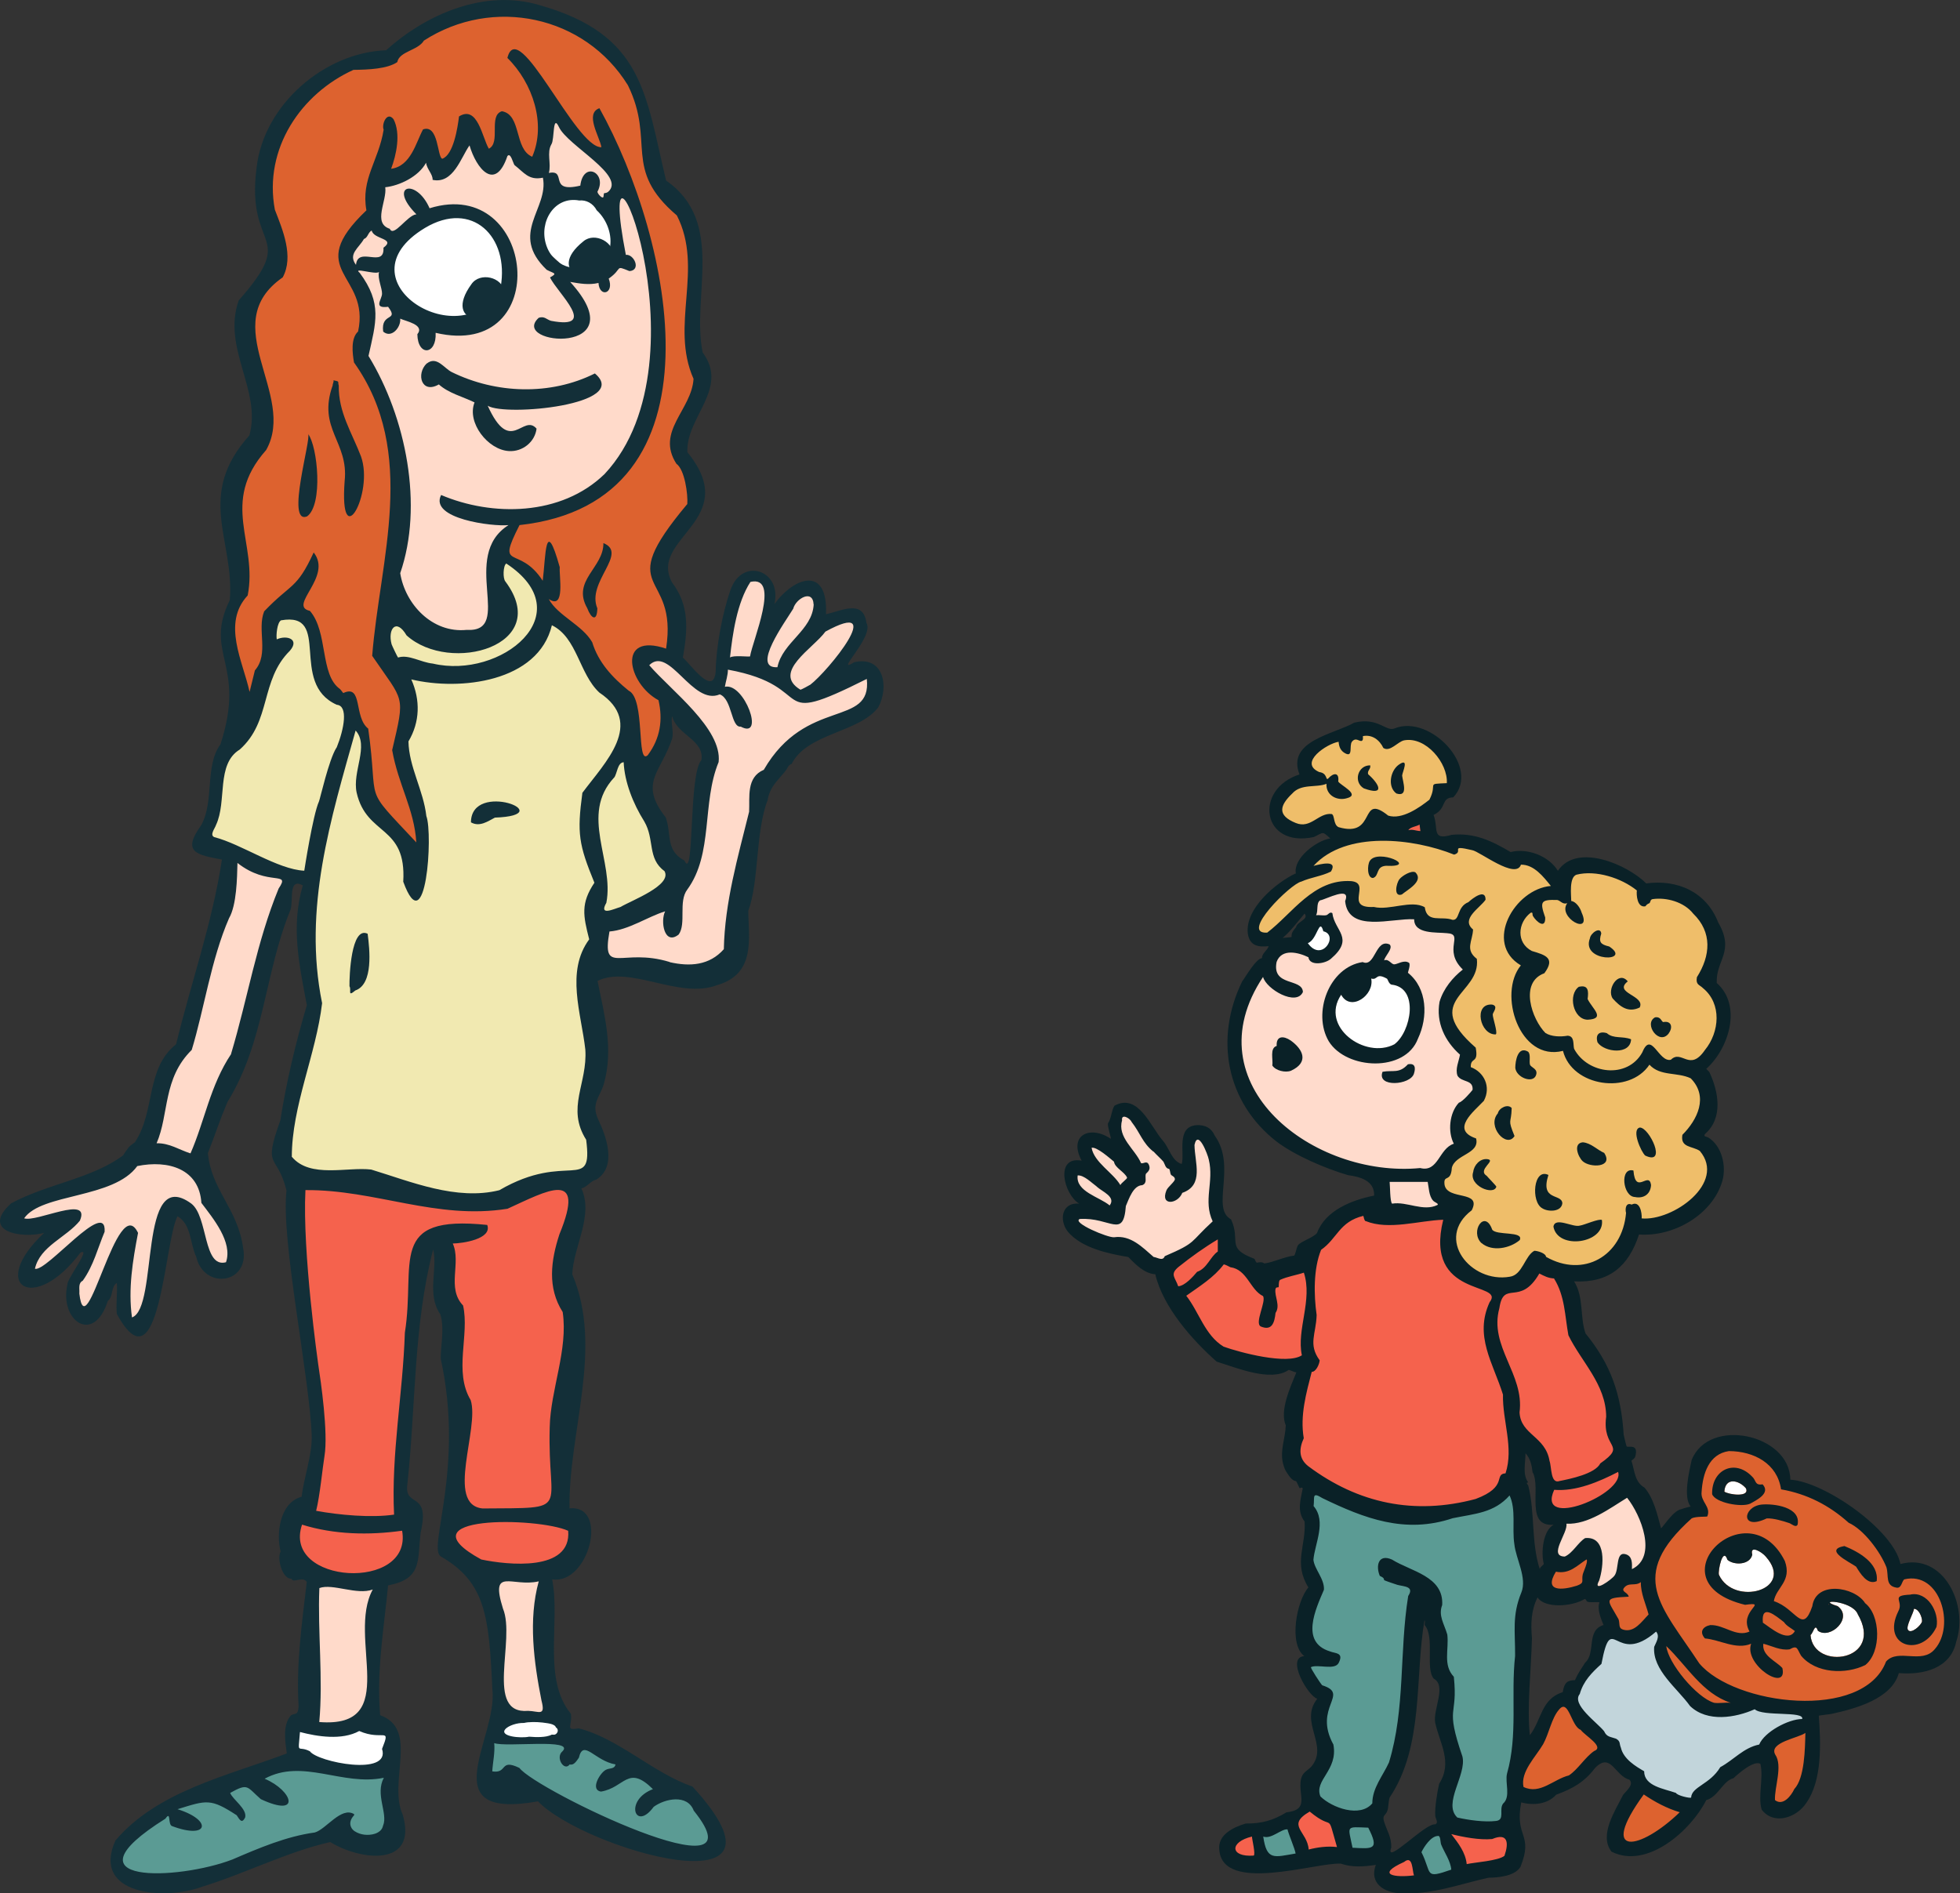 <?xml version="1.0" encoding="UTF-8"?>
<svg id="Layer_1" xmlns="http://www.w3.org/2000/svg" version="1.1" viewBox="0 0 207.01 200">
  <rect x="0" y="0" width="207.01" height="200" fill="#333333" stroke="none"/>
  <!-- Generator: Adobe Illustrator 29.1.0, SVG Export Plug-In . SVG Version: 2.1.0 Build 142)  -->
  <g>
    <g>
      <path d="M139.28,101.39c-.52,0-1.29-.2-1.97-1.18l-.74-1.06,1.22-.45c.1-.08.31-.5.42-.71.23-.47.54-1.11,1.28-1.11.58,0,.9.39,1.07.75.62.36.95,1.01.86,1.77-.11.96-.96,1.99-2.14,1.99Z" fill="#fff"/>
      <path d="M178.52,190.92s-1.31-.08-2.03-.64c-.17-.06-.36-.11-.55-.17-1.08-.32-2.83-.84-3.2-2.37-.9-.53-2.13-1.4-2.5-2.82-.05-.14-.08-.27-.11-.37-.03,0-.07-.02-.1-.03-.44-.13-1.04-.3-1.46-1.09-.15-.18-.44-.45-.71-.71-1.16-1.09-2.53-2.64-1.53-4.12.46-1.41.98-2.49,1.9-3.34.31-1.58.69-3.12,2.03-3.12.39,0,.72.15,1.01.29.29.13.55.26.88.26.56,0,1.27-.36,2.1-1.08l.74-.64.66.73c.83.92.29,2,.06,2.47,0,.02-.02.04-.03.05,0,1.29,1.13,2.57,2.24,3.8.45.5.92,1.02,1.31,1.54.6.55,1.43.82,2.46.82h0c.99,0,2.13-.26,3.22-.74l.22.51.87-.33c.25.13,1.48.18,2.14.21,1.49.06,2.47.1,2.97.77.22.3.28.68.18,1.05l-.21.72h-.75c-1.18.01-3.25,1.2-3.63,2.08l-.21.49-.52.1c-.83.17-1.49.66-2.25,1.23-.42.31-.85.63-1.33.92-.63.95-1.44,1.51-2.05,1.92-.28.19-.69.47-.74.6l-.02.38-.27.27c-.21.2-.48.31-.8.31v.02Z" fill="#c2d5db"/>
      <path d="M164.86,168.84c-1.06,0-1.55-.47-1.77-.86-.54-.96.16-2.09.39-2.46l.37-.59.68.14c.11.02.22.03.32.03.5,0,.9-.27,1.51-.72.22-.16.44-.32.67-.47l.33.51.92-.39c.6.6.28,1.44-.04,2.25-.05.12-.09.22-.11.29-.01.07-.01.14,0,.24.03.82-.33,1.29-1.23,1.63-.57.18-1.34.38-2.03.38v.02Z" fill="#dd622f"/>
      <path d="M171.87,173.23c-.26,0-.52-.04-.77-.13-.96-.32-1.03-1.17-1.06-1.49,0-.05,0-.11-.02-.16-.14-.25-.27-.47-.39-.67-.49-.83-.87-1.48-.48-2.2.25-.46.7-.67,1.31-.78.03-.27.14-.47.21-.57.6-.82,1.35-.84,1.76-.86.09,0,.22,0,.26-.02l1.62.8c-.01.67.22,1.37.47,2.11.12.35.23.7.32,1.04l.14.55-.39.4c-.11.11-.22.24-.34.37-.6.67-1.42,1.6-2.65,1.6h0Z" fill="#dd622f"/>
      <path d="M188,191.37c-.41,0-.8-.14-1.15-.41l-.36-.28-.02-.46c-.03-.57.07-1.19.18-1.86.15-.88.33-1.99.01-2.44l-.06-.1c-.24-.46-.28-.96-.1-1.41.38-.99,1.62-1.42,2.71-1.8.29-.1.74-.26.86-.34l1.54.78h.07-.07l.07.03v.22c-.06,2.43-.21,4.92-1.32,6.24-.29.56-1.09,1.81-2.34,1.81v.03Z" fill="#dd622f"/>
      <path d="M172.28,195.56c-.72,0-1.3-.33-1.59-.9-.57-1.12.08-2.88,2.12-5.69l.57-.78.8.54c1.23.84,2.39,1.41,3.54,1.75l1.64.49-1.23,1.19c-1.7,1.64-4.13,3.4-5.84,3.4h-.01Z" fill="#dd622f"/>
      <path d="M161.89,190.01c-.49,0-.97-.11-1.42-.33l-.44-.21-.11-.48c-.36-1.63.67-3.09,1.5-4.25.25-.35.49-.69.68-1.01.21-.37.38-.86.57-1.38.31-.86.63-1.75,1.22-2.42.33-.41.74-.63,1.2-.63.96,0,1.4.92,1.75,1.66.13.28.36.76.49.87l.21.08.09.12.05.05.05.07c.07.09.34.32.53.47.76.64,1.55,1.3,1.39,2.21-.05.27-.22.73-.83,1.02-.33.25-.66.62-1.01,1.02-.48.54-.97,1.1-1.59,1.5l-.14.09-.16.04c-.43.11-.89.35-1.37.61-.77.41-1.65.88-2.67.88h0Z" fill="#dd622f"/>
      <path d="M181.45,180.91c-.2,0-.4-.01-.57-.04l-.11-.03c-2.19-.65-5.54-4.62-5.76-6.85l1.69-.82c.69.66,1.31,1.38,1.91,2.08,1.36,1.58,2.66,3.07,4.51,3.69l-.43,1.94h-.18c-.15,0-.31,0-.46.02-.2.01-.4.02-.59.02h-.01Z" fill="#dd622f"/>
      <path d="M190.69,180.68c-4.93,0-9.86-1.77-11.99-4.33l-.04-.04-.03-.05c-.49-.74-.97-1.43-1.42-2.09-3.3-4.76-5.89-8.52.8-14.52l.11-.1.14-.06c.26-.12.58-.18.92-.21-.24-.41-.55-1.01-.44-1.81.25-4.03,2.44-4.96,3.73-5.14h.14c3.23-.01,5.64,1.61,6.35,4.18,2.55.56,4.8,1.72,6.85,3.54,1.77.89,3.63,3.35,4.36,5.17.09.31.14.58.16.81l.56-.14c.33-.08.67-.12,1-.12,1.66,0,3.07,1,3.86,2.77.83,1.85.88,4.64-.65,6.37-.82.99-1.93,1.1-2.71,1.1-.27,0-.54-.02-.82-.03-.23-.01-.46-.03-.68-.03-.46,0-.7.07-.85.18-1.23,2.92-4.63,4.58-9.36,4.58v-.02Z" fill="#dd622f"/>
      <path d="M153.91,197.01c-.09-.92-.76-1.79-1.4-2.64l1.03-1.6c.6.15,2.15.51,3.47.51.13,0,.25,0,.37-.01.41-.16.76-.23,1.09-.23.57,0,1.05.23,1.35.66.43.6.44,1.47.03,2.65l-.09.27-.22.18c-.63.51-1.81.71-3.42.92-.41.06-.77.1-.99.15l-1.11.25-.11-1.13v.02Z" fill="#f5624d"/>
      <path d="M148.13,199.19c-.57,0-2.09,0-2.34-1.15s1.15-1.83,1.99-2.21c.3-.22.62-.33.93-.33,1.21,0,1.42,1.36,1.51,1.94.02.13.03.24.06.33l.5,1.21-1.3.14c-.46.06-.92.09-1.34.09v-.02Z" fill="#f5624d"/>
      <path d="M137.22,195.44c-.03-.44-.26-.81-.5-1.2-.32-.52-.11-1.12.09-1.92.16-.66.37-.9,1.33-1.45l.83-.26c.87.72,1.25.86,1.48.94.88.32,1,.74,1.39,2.15.08.3.19.68.32,1.14l.42,1.45-1.5-.18c-.21-.03-.43-.04-.65-.04-.61,0-1.29.09-1.94.27l-1.18.32-.08-1.22h-.01Z" fill="#f5624d"/>
      <path d="M132.05,197.03c-1.76,0-2.49-.83-2.58-1.61-.1-.85.51-1.93,2.53-2.39l1.23.99c.01.08.04.2.06.34.22,1.22.4,2.19-.49,2.58l-.16.07h-.17c-.15.02-.29.03-.42.03h0Z" fill="#f5624d"/>
      <path d="M144.04,196.23c-.3,0-.66-.02-1.07-.04l-.94-.05-.16-.75c-.06-.27-.11-.51-.16-.72-.21-.93-.35-1.55.1-2.11.43-.54,1.11-.54,1.47-.54.21,0,.47.01.79.02l1.07.04.27.53c.53,1.05.96,2.06.47,2.87-.47.76-1.42.76-1.83.76h-.01Z" fill="#5b9b94"/>
      <path d="M134.9,197.08c-2.05,0-2.33-1.98-2.47-2.94l1.33-1.08c.12,0,.49-.21.71-.33.45-.24.91-.49,1.44-.49h.14l.74.07.16.73c.03.16.21.63.34.98.28.74.46,1.25.52,1.63l.14.97-1.53.26c-.58.1-1.08.19-1.53.19h.01Z" fill="#5b9b94"/>
      <path d="M151.47,199.01c-1.18,0-1.51-.96-1.72-1.59-.12-.34-.26-.76-.52-1.28l-.22-.43.2-.44c.04-.09.98-2.08,2.42-2.28h.05l.22-.03c.49,0,1.11.25,1.25,1.46,0,.04,0,.08.01.12.1.23.22.47.35.71.33.64.71,1.37.77,2.19l.06.76-.72.25c-1.05.37-1.64.54-2.13.54l-.02.02Z" fill="#5b9b94"/>
      <path d="M157.2,193.45c-1.41,0-2.9-.3-3.48-.43l-.27-.06-.2-.19c-1.37-1.3-.73-3.16-.22-4.65.3-.86.6-1.75.48-2.29-1.15-3.36-1.11-4.28-.94-5.61.08-.6.17-1.28.05-2.64-.85-1.1-.78-2.36-.72-3.4.03-.44.05-.87.01-1.26-.08-.24-.16-.46-.25-.67-.31-.8-.67-1.71-.3-2.83.01-1.06-.64-1.65-1.75-2.24.11.11.21.25.28.42.18.43.14.91-.14,1.42-.35,2.24-.47,4.56-.58,6.8-.18,3.53-.37,7.18-1.45,10.71l-.02.06-.03.06c-.21.47-.46.92-.71,1.34-.5.87-.96,1.69-.96,2.57v.36l-.23.28c-.61.74-1.52,1.13-2.63,1.13-1.72,0-3.46-.93-4.33-1.79l-.15-.15-.08-.19c-.52-1.29.11-2.3.61-3.13.46-.75.87-1.41.73-2.4-1.22-2.35-.61-4.01-.24-5.01.05-.14.12-.32.16-.45-.08-.04-.21-.1-.43-.17l-.22-.07-.17-.16c-.06-.06-1.5-1.92-1.51-2.63v-.42l.42-.44.15-.07c.28-.13.61-.2,1.04-.2h.17c-.58-.34-1.03-.81-1.31-1.42-.83-1.79.14-4.09.86-5.76l.04-.09c-.03-.32-.25-.73-.46-1.13-.29-.54-.58-1.1-.64-1.74v-.18c.05-.55.19-1.14.33-1.7.36-1.48.55-2.51-.07-3.24l-.28-.33.05-.43c.02-.18.02-.34.02-.48.02-1.29.67-1.55,1.21-1.55.38,0,.74.17,1.18.44,3.44,1.66,6.16,2.7,9.1,2.7,1.31,0,2.57-.21,3.85-.64l.06-.02h.06c.39-.09.77-.16,1.14-.23,1.77-.33,3.18-.58,4.32-1.88l.99-1.13.66,1.35c.56,1.14.54,2.39.53,3.61,0,.66-.01,1.28.07,1.84h-.01c.05.45.21,1,.39,1.58.38,1.26.82,2.71.28,4.03-.69,1.69-.66,2.93-.62,4.64.01.53.03,1.09.02,1.7-.17,1.66-.17,3.28-.16,4.83.01,2.56.02,5.2-.72,7.85-.04.16-.01.54.02.86.07.79.15,1.87-.59,2.66,0,.04.01.18.01.28.02,1.17-.47,1.82-1.44,1.94-.3.04-.62.05-.96.05h0Z" fill="#5b9b94"/>
      <path d="M165.13,160.32c-1.14,0-1.7-.49-1.96-.89-.41-.63-.39-1.46.07-2.45l.29-.64.7.06c.17.01.33.02.5.02,1.99,0,4.09-.96,5.7-1.8l1.04-.54.37,1.11c.15.45.2,1.17-.42,2.03-1.13,1.57-4.25,3.12-6.29,3.12h0Z" fill="#f5624d"/>
      <path d="M164.47,157.48c-1.37,0-1.58-1.54-1.68-2.28-.02-.18-.06-.44-.09-.53l-.03-.08-.02-.11c-.16-.97-.69-1.45-1.37-2.07-.76-.69-1.71-1.55-1.8-3.17v-.18c.21-1.65-.42-3.13-1.09-4.69-.79-1.85-1.69-3.95-1.03-6.41.32-2.02,1.32-2.3,2.32-2.41.65-.07,1.21-.14,2-1.53l.47-.83.85.43c.56.29.79.4,1.14.41l.52.02.28.44c.98,1.56,1.2,3.23,1.42,4.83.06.45.12.91.2,1.37.39.79.89,1.55,1.42,2.36,1.23,1.87,2.5,3.81,2.6,6.3l.04.08-.03.32c-.16,1.19.12,1.71.37,2.17.78,1.45.24,2.25-1.23,3.33-.79,1.18-2.76,1.72-4.79,2.14-.17.05-.33.08-.49.08h.02Z" fill="#f5624d"/>
      <path d="M123.49,136.2c-.06-.19-.14-.35-.21-.49-.27-.55-.78-1.56.57-2.67,1.59-1.25,2.95-2.2,4.27-2.99l1.51.86v1.81l-.44.3c-.18.12-.38.39-.58.68-.37.51-.81,1.12-1.56,1.47-.76.86-1.59,1.62-2.54,1.69l-.77.05s-.25-.73-.25-.73Z" fill="#f5624d"/>
      <path d="M135.64,144.55c-2.47,0-5.71-.97-6.75-1.35l-.09-.03-.08-.05c-1.49-.9-2.27-2.32-3.03-3.7-.38-.7-.75-1.36-1.19-1.92l-.65-.83.86-.61.68-.47c1.16-.8,2.26-1.56,3.05-2.6l.13-.17.41-.23h.29c.31,0,.62.13,1,.32,1.31.26,2,1.23,2.56,2.02.3.43.58.83.9,1.02.06-.24.18-.47.36-.64.04-.25.12-.51.3-.74l.15-.18.21-.1c.57-.27,1.16-.42,1.73-.56.3-.08.61-.15.89-.25l.15-.05h.89l.24.69c.59,1.8.29,3.57,0,5.28-.22,1.29-.42,2.51-.19,3.57l.14.67-.57.38c-.56.37-1.34.55-2.39.55v-.02Z" fill="#f5624d"/>
      <path d="M150.28,160.12c-4.51,0-8.79-1.49-12.71-4.43-.87-.68-1.68-1.88-.9-3.89-.32-2.31.24-4.51.78-6.63l.32-1.27h.52v-.02c-.79-1.33-.6-2.43-.41-3.5.08-.44.16-.89.18-1.4-.2-1.41-.5-4.75.55-7.32l.11-.27.24-.17c.53-.37.9-.82,1.29-1.31.74-.92,1.58-1.96,3.5-2.42l.87-.21.31.84s.03.08.04.11c.5.15,1.08.22,1.76.22.96,0,2-.15,3.02-.29.87-.12,1.78-.25,2.64-.28l1.32-.05-.32,1.29c-1.11,4.5,1.12,5.33,3.09,6.06.95.35,1.77.66,2.01,1.5.13.46.03.94-.3,1.41-1.03,2.33-.24,4.34.66,6.65.29.73.58,1.49.83,2.29l.05.15v.15c-.02,1,.13,1.98.28,3.04.27,1.82.56,3.71-.06,5.6l-.21.64-.47.03c-.28.9-.89,1.84-3.08,2.66-2.06.56-4.03.82-5.92.82h0Z" fill="#f5624d"/>
      <path d="M168.86,168.55c-.41,0-.77-.2-.97-.54-.33-.55-.07-1.13.08-1.43.31-1.03.4-2.43.04-2.95-.04-.05-.09-.12-.26-.14-.16.14-.34.35-.51.55-.42.48-.9,1.03-1.57,1.32l-.19.08h-.21c-.85,0-1.27-.39-1.47-.7-.52-.81-.08-1.79.3-2.67.13-.3.35-.79.36-.96l-.26-1.26,1.29.13h.16c1.59,0,3.3-1.08,4.81-2.04.27-.17.52-.33.77-.49l.7-.7.71.85c1.08,1.32,2.59,4.32,2.05,6.68-.25,1.09-.9,1.91-1.88,2.38l-1.48.71v-.33h0c-.22.34-1.58,1.5-2.45,1.5h-.01Z" fill="#ffdbcc"/>
      <path d="M119.16,125.7s.05-.05.09-.16l-.52-.2-1.28.35c-.24-.41-.68-.84-1.15-1.3-.83-.8-1.77-1.71-2-2.97l-.17-.92,1.03-.25h.2c.71,0,1.49.52,2.69,1.5l.54.43.06.39s.24.2.38.32c.33.29.71.62.92,1.1l.05.12.02.13c.09.6-.32.97-.64,1.26-.08.07-.16.14-.21.2h0Z" fill="#ffdbcc"/>
      <path d="M116.55,128.1c-.23-.2-.63-.41-1.05-.63-1.16-.61-2.93-1.54-2.67-3.44l.11-.79.84-.08h.11c.84,0,1.57.59,2.15,1.06.04.03.08.06.12.1h.05l.3.26c.11.1.27.2.43.31.57.38,1.29.86,1.43,1.7.05.32.03.81-.37,1.34l-.63.83-.8-.67h-.03Z" fill="#ffdbcc"/>
      <path d="M122.65,134c-.3,0-.56-.09-.76-.16-.06-.02-.12-.05-.18-.06l-.27-.05-.24-.19-.37-.33c-.89-.79-1.73-1.54-2.71-1.54-.1,0-.19,0-.29.02h-.19c-.62.01-4.41-1.14-4.7-2.55-.11-.55.17-1.07.7-1.3l.16-.07h.18c.15-.02.3-.02.44-.02,1.1,0,1.99.24,2.66.42.25.07.51.14.68.17.05-.14.12-.43.16-1.02v-.17l.2-.45c.32-.78.83-2.01,1.87-2.39,0-.14,0-.31.04-.48,0-.03.01-.05.02-.08-.03-.01-.34-.21-.34-.21l-.12-.29c-.16-.38-.47-.79-.79-1.22-.74-.98-1.65-2.18-1.28-3.77,0-.43.16-.71.31-.89.23-.27.56-.41.93-.41.61,0,1.3.44,1.62,1,.38.49.65.95.89,1.36.35.61.63,1.08,1.19,1.54l.06.05.05.06c.13.14.29.3.45.46.25.24.48.47.63.66l.04.05.03.06c.06.1.11.21.16.31h.06l.24.25c.23.23.32.52.36.72.23.18.51.49.54.98,0,.1,0,.19-.01.28.39-.37.38-1.01.21-2.36-.06-.47-.12-.96-.13-1.44v-.11l.02-.11c.26-1.22,1.01-1.35,1.32-1.35,1.49,0,2.15,2.91,2.15,2.94l.09.51c.15.99.06,1.91-.02,2.74-.11,1.1-.2,2.06.25,3.03l.32.67-.55.5c-.68.62-1.09,1.05-1.43,1.4-.94.98-1.34,1.33-3.63,2.33-.26.31-.63.49-1.05.49v.03Z" fill="#ffdbcc"/>
      <path d="M150.64,128.53c-.61,0-1.19-.12-1.75-.24-.49-.1-.94-.2-1.36-.2-.11,0-.22,0-.33.02l-.4.06-.33-.24c-.55-.39-.6-1.06-.65-2.43,0-.23-.01-.43-.03-.54l-.16-1.14h5.98l.17.79c.04.16.06.35.09.55.04.29.11.78.23.94l.06.04c.21.12.7.41.73,1.01l.03.54-.48.39-.07.05-.08.04c-.49.24-1.02.36-1.62.36h-.02Z" fill="#ffdbcc"/>
      <path d="M148.27,124.47c-7.02,0-13.92-3.72-16.77-9.04-2.15-4.01-1.78-8.56,1.04-12.81l1.29.22c-.1-.39-.12-.85,0-1.42l.02-.08.03-.07c.38-1.05,1.27-1.65,2.45-1.65.93,0,1.83.37,2.29.59l.48.23.04.3c.32,0,.67-.15.75-.22,1.13-.97,1.02-1.18.54-2.05-.13-.24-.28-.5-.4-.8h-.2c-.12,0-.26,0-.39-.02-.09,0-.17-.01-.26-.01l-1.06-1.47s.01-.19.02-.29c.02-.45.06-1.2.75-1.64l.18-.12.21-.03c.1-.02.3-.11.52-.19.63-.24,1.35-.52,1.95-.52.7,0,1.04.37,1.19.58.24.36.29.8.14,1.31.1.59.44,1.08,2.09,1.08.63,0,1.32-.07,1.98-.14.65-.07,1.27-.13,1.83-.13.14,0,.27,0,.4.01l.93.06v.94c0,.35,1.22.4,1.81.42.28.01.54.02.75.05.35.02.95.1,1.35.59.43.52.34,1.13.28,1.57-.09.63-.17,1.17.63,1.95l.82.79-.89.71c-1.04.82-1.78,1.83-2.09,2.84-.35,2.25,1.01,3.85,1.86,4.61l.42.37-.1.55c-.04.22-.1.45-.17.69-.09.31-.18.66-.17.89.06.02.17.06.24.09.42.16,1.55.57,1.43,1.98l-.02.29-.18.23c-.1.13-.88,1.13-1.62,1.55-.59.76-.73,2.18-.27,3.06l.56,1.06-1.14.36c-.34.11-.61.51-.92.97-.48.72-1.14,1.7-2.46,1.7-.17,0-.34-.02-.52-.05-.54.05-1.09.07-1.64.07h0l-.03.02Z" fill="#ffdbcc"/>
      <path d="M158.63,135.92c-2.51,0-4.86-1.59-5.6-3.8-.59-1.74-.06-3.47,1.45-4.79-.13-.04-.28-.07-.4-.09-.83-.19-2.23-.5-2.49-1.92-.12-.87.11-1.41.72-1.74.01-.06.03-.15.04-.29v-.09l.03-.09c.26-1.04,1.15-1.57,1.81-1.96.15-.09.37-.22.53-.34-.54-.33-.88-.77-1.01-1.3-.31-1.32.87-2.5,1.81-3.43.13-.13.25-.25.36-.37.17-.37.19-.75.06-1.1-.16-.42-.51-.76-.97-.93l-.62-.24-.02-.66c-.03-.8.27-1.2.59-1.48v-.11c-3.72-3.39-2.64-5.36-1.08-7.25.59-.72,1.12-1.35,1.15-2.16-1-1-.74-2.07-.56-2.82.03-.14.07-.27.09-.41-.15-.19-.24-.39-.3-.57-.2.13-.45.21-.77.21l-.28-.02-.13-.05c-.23-.09-.55-.09-.89-.1-.69-.01-2.04-.04-2.54-1.42-.13-.02-.28-.04-.45-.04-.43,0-.93.08-1.46.16-.59.09-1.21.19-1.82.19-.32,0-.6-.03-.87-.08h-.18c-.89,0-1.52-.22-1.92-.68-.54-.62-.43-1.37-.36-1.87,0-.06.02-.12.02-.19h-.27c-2.27,0-3.92,1.59-5.66,3.28-.7.68-1.42,1.38-2.18,1.96l-.24.18-.3.02h-.21c-1.18,0-1.66-.74-1.72-1.37-.16-1.8,3.63-5.44,5.1-5.96.49-.22.99-.36,1.48-.5l-.57-.91c1.78-1.95,4.59-2.98,8.12-2.98,2.31,0,4.86.45,7.1,1.25.03-.04.06-.08.1-.12.23-.24.54-.36.93-.36.31,0,.74.07,1.49.25.31.04.74.28,1.58.78.66.38,1.83,1.07,2.44,1.19l.15-.47.73-.02c1.8,0,2.98,1.44,3.83,2.49l.11.13-.69,1.63c-1.71.14-3.53,1.82-3.95,3.67-.2.86-.15,2.06,1.21,2.88l1,.6-.74.9c-.96,1.17-1.03,3.45-.16,5.3.31.66,1.22,2.21,2.86,2.21.24,0,.48-.03.74-.1l.97-.25.24.98c.46,1.83,2.43,2.67,4.09,2.67,1.4,0,2.59-.55,3.23-1.51l.71-1.07.86.95c.42.46,1.01.56,1.93.68.66.09,1.41.19,2.12.53l.16.08.12.12c1.85,1.88,1.64,4.59-.51,6.98.09.03.19.07.27.09.31.1.69.23,1.05.47l1,.68-.28.28c.61,1.12.64,2.38.06,3.62-1.09,2.35-4.43,4.41-7.14,4.41-.15,0-.3,0-.45-.02l-.79-.07c-.78,3.01-3.15,5.01-6.1,5.01h0c-1.21,0-2.42-.34-3.6-1l-.45-.25-.02-.18c-.14.18-.29.44-.42.66-.44.77-1.05,1.82-2.31,1.99-.29.05-.63.08-.97.08h0Z" fill="#efbe6a"/>
      <path d="M142.53,88.57c-.43,0-.9-.08-1.43-.23l-.07-.02-.06-.03c-.58-.26-.83-.76-.95-1.17-.14.07-.29.16-.45.26-.52.31-1.16.71-2,.71-.36,0-.72-.07-1.08-.22-.43-.17-1.78-.71-2.02-1.95-.22-1.16.65-2.16,1.33-2.82.68-.78,1.64-.96,2.44-1.04-.73-.59-.74-1.32-.7-1.65.2-1.55,2.54-2.88,3.69-3.05l1.09-.16v.2c.31-.23.62-.29.86-.29l.2-.27.38-.08c.19-.04.39-.06.58-.06.92,0,1.76.47,2.34,1.27.08-.06.18-.12.25-.17.34-.24.72-.5,1.18-.59v.02c.23-.04.44-.06.66-.06,1.2,0,2.41.58,3.42,1.65,1.08,1.15,1.71,2.68,1.63,3.98l-.06.89s-1.39.07-1.46.07c-.06.31-.18.7-.43,1.18l-.1.19-.17.13c-1.08.85-2.71,1.99-4.33,1.99-.33,0-.65-.05-.95-.14l-.18-.06-.14-.12c-.3-.24-.5-.36-.62-.43-.04.07-.08.14-.11.2-.34.65-.99,1.85-2.73,1.85h-.01Z" fill="#efbe6a"/>
      <path d="M170.13,114.08c-2.01,0-3.89-1.1-4.79-2.82l-.05-.1-.03-.11c-.04-.16-.06-.36-.08-.57-.15.01-.3.02-.45.02-.84,0-1.54-.18-2.08-.53l-.09-.06-.08-.08c-1.23-1.25-2.25-3.69-1.82-5.6.23-1.01.85-1.79,1.77-2.22.06-.09.1-.16.12-.22-.24-.12-.72-.26-1.06-.37l-.09-.03-.09-.05c-1-.53-1.63-1.44-1.73-2.53-.11-1.18.44-2.4,1.43-3.19l.11-.09.13-.05c.17-.07.33-.1.49-.1h.13c.03-.23.11-.46.26-.67.46-.64,1.24-.69,1.93-.69h.54c.11.03.2.06.29.09,0-1.01.15-2.3,1.25-2.7l.1-.03c.48-.12,1-.18,1.55-.18,1.91,0,4.15.79,5.68,2.02l.44.35s-.07.56-.07.57c.17-.12.34-.17.5-.2.3-.04.57-.06.84-.06,1.73,0,3.41.73,4.37,1.91,2.07,2.06,2.32,4.81.7,7.6.04.03.09.07.13.11l.12.08c1.03.84,1.65,2,1.79,3.37.16,1.58-.38,3.3-1.43,4.59-.64.94-1.39,1.44-2.24,1.44-.45,0-.82-.14-1.11-.25-.11-.04-.27-.1-.33-.11l-.2.19-.25.09c-.13.03-.27.05-.4.05-.93,0-1.55-.73-2-1.27-.84,1.48-2.38,2.36-4.16,2.36l-.04.03Z" fill="#efbe6a"/>
      <polygon points="148.27 87.34 150.36 86.12 150.59 88.18 148.19 87.8 148.27 87.34" fill="#f5624d"/>
    </g>
    <path d="M147.97,200c-1.75-.03-3.39-1.05-2.66-3-1.25.19-2.49.29-3.69-.13-2.64-.15-12.49,3.19-12.84-1.46-.19-1.6,1.49-2.39,2.8-2.78,1.63.02,2.87-.31,4.29-1.18,2.47-.27,1.24-1.76,1.52-3.44.17-.81.64-.9,1.1-1.38,1.92-2.25-1.34-4.7.64-7.18-.98-.27-3.36-4.38-1.37-4.5-1.68-1.27-.82-5.82.43-7.26-1.61-2.58-.23-4.42-.4-6.96-.83-1.09-.43-2.26-.2-3.49-.09-.21-.28,0-.33-.04-.03-.02-.31-.69-.37-.74-.3,0-.63-.37-.79-.62-.4-.57-.43-.65-.6-1.28-.32-1.38.25-2.6.3-3.99-.67-1.56.49-4.05,1.12-5.6-.22,0-.63-.25-.82-.25-1.88,1.3-5.55-.25-7.6-.88-2.56-2.27-5.67-5.76-6.48-9.23-1.18-.08-2.09-1.05-2.85-1.82-2.06-.35-4.92-.93-6.39-2.68-.97-1.25-.62-3.13,1.2-2.96-1.63-.97-2.61-5.07.26-4.54-1.44-2.71.89-3.79,3.08-2.31.06-.06-.37-1.31-.3-1.63.35-.48.37-1.39.69-1.87,2.52-1.37,3.81,2.22,5.11,3.7.68.76.92,2.15,1.99,2.46.34-1.11-.61-3.93,1.55-4.1.91-.05,1.58.28,1.94,1.11,2.34,3.27-.45,7.67,1.72,8.84,1.07,2.33-.6,3.01,2.45,4.16.13.12.13.38.29.42.25-.06.54-.1.78.08,1.04-.15,2.05-.69,3.14-.83.14-.1.25-.85.4-1.08.25-.4,1.64-.82,2.02-1.31.88-2.38,3.67-3.48,6.03-3.95.06-1.57-1.46-1.99-2.76-2.16-2.38-.7-5.55-2.05-7.52-3.53-5.33-4.14-6.61-10.87-3.66-16.93.42-.56,1.44-2.39,2.1-2.47-.02-.51.58-.81.7-1.26-1.1.12-2.02-.03-2.2-1.35-.3-2.63,2.98-5.35,5.07-6.35-.27-1.59,2.18-3.46,3.64-3.68-.88-.8-.67-.65-1.73-.15-5.49,1.2-6.41-5.03-1.52-6.61-1.4-3.56,3.69-4.26,5.78-5.47,2.55-.62,3.37,1.02,4.28.6,3.73-1.5,9.13,4.14,6.18,7.29-1.36.04-.62,1.15-2.08,1.86.55,1.44-.26,2.74,1.91,2.1,2.42-.24,4.23.64,6.23,1.82,1.74-.45,4.02.39,4.99,1.98,2.02-2.99,7.33-.66,9.33,1.33,3.3-.44,6.34.89,7.6,4.12,1.8,3.12-.27,3.98-.15,6.4,2.71,2.41,1.27,6.94-1.11,9.07,0,.02.27.25.33.35.98,2.07,1.47,4.85-.46,6.53-.2.31.13.26.32.36,1.45.87,1.95,2.99,1.52,4.57-1.03,3.61-5.18,5.96-8.81,5.69-1.12,3.4-3.19,5.14-6.86,4.95,1.05,1.65.6,3.79,1.21,5.5,2.66,3.26,3.76,6.4,4.03,10.7.03.15.27,1.2.32,1.24.18.15,1.27-.35.91,1.05-.06.25-.41.43-.41.46.34,1.05.33,2.24,1.38,2.84.99,1.14,1.36,2.9,1.75,4.3.36-.34,1.33-1.91,2.16-2.03.26-.11.67-.19.96-.28-.81-.98-.15-3.72.11-4.91,1.82-4.57,10.37-2.75,10.42,2.08,3.6.21,10.93,5.32,11.63,8.91,4.58-1.23,7.19,4.37,5.9,8.17-.59,2.89-3.51,3.57-6.07,3.35-.76,2.75-4.63,3.77-7.14,4.32-.19.04-1.26.14-1.31.19.2,2.84.39,6.81-1.34,9.23-1.02,1.55-3.43,2.36-4.7.68-.41-1.44.22-3.33-.13-4.83-.69-.39-2.24.95-2.85,1.52-1.1.26-1.63,1.98-2.87,2.31-1.59,3.17-6.21,7.34-10,5.45-1.37-1.74.39-4.33,1.21-5.99.29-.39,1.21-1.09.67-1.62-1.55-.41-1.93-2.95-3.62-1.24-1.13,1.5-2.37,2.19-4.11,2.83-.9,1.01-2.42,1.16-3.69.81-.73,3.78,1.33,3.26-.08,6.81-.59.98-2.34,1.14-3.39,1.15-2.97.65-6.11,1.86-9.29,1.62v.03h-.01ZM146.11,79.02c-.41-.87-1.2-1.45-2.16-1.26-.03.04.08.44-.14.51-.25.07-.62-.42-1.02.08-.32.41.15,1.69-.71,1.23-.49-.26-.66-.69-.7-1.22-1.2.18-4.3,2.22-2.04,3.2.9.11.65.95.94.68.55-.62,1.19-.68,1.06.31.17.38,2.41,1.39.92,1.77-1.05.32-2.24-.32-2.16-1.52-1.09.44-2.67-.05-3.62,1.03-1.31,1.25-1.63,2.3.38,3.11,1.59.65,2.39-1.1,3.78-.95.35.1.16,1.13.74,1.39,4.08,1.19,2.11-3.72,5.24-1.22,1.45.46,3.3-.85,4.35-1.68.92-1.8-.44-1.64,1.84-1.75.13-2.11-2.21-4.96-4.52-4.52-.66.14-1.48,1.26-2.17.81h0ZM149.94,87.1c-.36.23-.97.24-1.2.6.48-.13.81.08,1.28.09l-.09-.68h.01ZM160.65,91.31c-.51,1.69-4.39-1.39-5.16-1.5-2.53-.6-.82.16-1.91.47-4.28-1.72-11.42-2.57-14.85,1.19.69-.18,2.62-.69,1.84.6-.97.49-2.12.61-3.13,1.06-1.09.2-6.57,5.58-3.6,5.39,2.65-2.01,4.88-5.69,8.86-5.44,2.22.21-.84,2.89,2.4,2.73,1.68.4,3.96-.79,5.38.03.24,1.72,1.75.89,2.93,1.33.81.07.43-1.37,1.68-1.87.45-.42,1.83-1.47,1.81-.25-.62.89-2.65,2.04-1.32,3.14-.05,1.24-.88,2.12.4,3.1.45,3.77-5.96,4.29-.12,9.38.33,1.76-.56.94-.52,2.06,1.4.52,2.17,2.07,1.38,3.56-1.05,1.12-3.56,3.05-.82,3.97.42,1.64-2.2,1.67-2.56,3.1-.1,1.63-.92.63-.77,1.8.3,1.68,3.97.54,2.87,2.69-3.94,2.99-.1,7.74,4.02,7.02,1.34-.18,1.58-2.19,2.59-2.74.32,0,1.2.24,1.24.64,3.96,2.25,8.05-.07,8.45-4.64-.12-.42-.02-1.15.59-.88.87-.45,1.1.86,1.06,1.46,3.29.3,8.98-3.76,6.14-7.13-.78-.53-2.08-.32-1.84-1.7,1.59-1.59,2.79-4.03.88-5.97-1.42-.68-3.22-.19-4.36-1.44-2.14,3.21-8.18,2.32-9.13-1.46-4.6,1.17-6.91-6.04-4.45-9.03-3.96-2.34-.66-8.07,3.17-8.39-.8-.99-1.78-2.26-3.15-2.25h0ZM172.86,94.05c-1.62-1.3-4.3-2.17-6.36-1.65-.8.29-.55,2.19-.55,2.78.48.05.95.7,1.1,1.23,1.14,2.53-2.62.49-1.52-1-.51.17-.71-.28-1.07-.34-1.75-.05-1.84.17-1.26,1.85.05,1.28-.94.45-1.3-.16-.09-.16.05-.45-.25-.33-1.36,1.06-1.53,3.16.14,4.03,1.45.43,2.51.74,1.32,2.35-2.67.97-1.32,4.86.11,6.31.63.4,1.6.42,2.35.29.75.04.56.91.68,1.38,1.42,2.69,5.65,3.22,7.21.37.95-2.34,1.72,1.1,3.01.79,1.15-1.13,1.98,1.34,3.6-1.03,1.55-1.89,1.8-4.9-.21-6.54-.37-.37-.78-.33-.64-1.15,1.44-2.27,1.65-4.74-.39-6.72-.96-1.22-2.8-1.74-4.28-1.53-.27.05-.21.29-.34.43-.21.08-.3.16-.43.33-.88.17-.96-1.22-.9-1.68h-.01ZM149.34,97.11c-2.3-.14-6.94,1.48-7.27-1.92.67-1.67-2.03-.17-2.64-.08-.45.29-.17,1.09-.43,1.57.33-.04.76.06,1.07,0,.22-.04.37-.41.65-.22.22,1.88,2.39,2.64-.15,4.82-.59.53-2.25.8-2.38-.16-1.06-.52-2.83-.96-3.36.5-.52,2.63,2.72,1.68,2.78,3.17-.69,1.55-3.88-.3-4.21-1.59-7.59,11.4,5.36,21.28,16.6,20.19,1.92.49,1.96-2.06,3.55-2.57-.66-1.25-.48-3.27.54-4.34.39-.09,1.28-1.14,1.44-1.35.09-1.11-1.15-.76-1.59-1.49-.27-.71.15-1.55.26-2.23-1.6-1.42-2.55-3.4-2.16-5.58.41-1.4,1.4-2.58,2.46-3.41-2.18-2.12.21-3.74-1.68-3.84-1.09-.12-3.46.13-3.46-1.46h-.02ZM136.89,97.93c.08-.55,1.41-.83.89-1.42-.69.82-1.5,1.9-2.31,2.57l.94-.09c-.03-.5.22-.72.48-1.05ZM139.77,98.38c-.44-1.54-.63.89-1.64,1.25,1.47,2.11,3.32-.86,1.64-1.25ZM121.81,121.65c-1.16-.94-1.36-1.94-2.3-3.14-.18-.41-1.11-.91-1-.15-.52,1.78,1.38,3.05,2,4.5.22.14.6-.31.82.16.3.64-.29.87-.32,1.02-.09.41.19.94-.37,1.16-.95.03-1.4,1.44-1.73,2.2-.26,3.52-1.62,1.17-4.87,1.37-.87.38,2.98,2,3.63,1.93,1.75-.25,2.98,1.05,4.17,2.08.44.06.96.48,1.18-.08,3.44-1.48,2.58-1.41,5.06-3.68-1.03-2.19.16-4.18-.41-6.52-.1-.53-1.15-3.27-1.51-1.55.02,1.86,1.04,4.25-1.29,5.06-.46,1.19-2.35,1.42-1.68-.25.13-.37.92-.94.9-1.21s-.34-.34-.42-.46c-.09-.15-.08-.49-.19-.61-.39-.05-.42-.44-.6-.76-.25-.3-.75-.74-1.05-1.08h0ZM117.66,122.72c-.42-.34-1.83-1.61-2.37-1.47.28,1.55,2.26,2.62,3.04,3.94.09-.23.73-.65.71-.79-.26-.6-1.27-1.02-1.38-1.66h.01ZM115.82,125.33c-.51-.36-1.34-1.22-2-1.16-.23,1.71,2.31,2.27,3.38,3.17.69-.92-.79-1.45-1.38-2h.01ZM150.79,124.85h-4.02c.05.4.03,2.12.26,2.3,1.57-.26,3.28.88,4.79.14.19-.14-.34-.29-.47-.47-.44-.49-.44-1.4-.56-1.96h0ZM144.23,129.01c-.17-.14-.17-.38-.24-.57-2.55.62-2.74,2.39-4.46,3.59-.82,2.02-.77,4.77-.47,6.89-.06,2.01-.92,3.08.32,4.78-.03.42-.39,1.23-.84,1.22-.58,2.26-1.25,4.61-.84,7.01-.51,1.13-.54,2.15.47,2.95,5.29,3.96,11.23,5.19,17.68,3.47,3.48-1.3,1.88-2.62,3.16-2.71.89-2.7-.33-5.54-.27-8.32-1.04-3.34-3.06-6.18-1.41-9.76,1.72-2.21-6.97-.34-4.9-8.71-2.58.09-5.75,1.13-8.19.14h0ZM128.63,130.92c-1.44.86-2.81,1.84-4.15,2.91-.96.79-.36,1.1-.04,2.05.72-.05,1.57-1.03,2-1.53,1.05-.35,1.39-1.61,2.18-2.14v-1.28ZM129.96,133.87c-.13-.06-.63-.34-.72-.29-1.04,1.38-2.55,2.3-3.95,3.3,1.36,1.74,1.97,4.18,3.95,5.38,1.75.62,6.69,1.94,8.26.91-.58-2.72,1.16-5.84.21-8.73-.8.27-1.73.4-2.53.77-.17.2-.09.7-.14.76s-.27-.06-.33.22c-.11.78.54,1.73.01,2.5-.11,1.02-.37,1.93-1.55,1.44-.72-.34.61-2.67.22-3.22-1.36-.66-1.66-2.79-3.42-3.04h-.01ZM164.13,135.05c-.62-.03-1.02-.25-1.55-.52-2.05,3.56-3.77.6-4.22,3.66-1.12,4.07,2.66,6.94,2.13,11.02.13,2.38,2.74,2.49,3.17,5.13.23.63.09,2.46,1.06,2.11,1.09-.22,3.75-.75,4.3-1.86,2.9-2.04.16-1.46.62-4.94-.02-3.41-2.64-5.81-3.99-8.6-.38-2.06-.36-4.14-1.51-5.98v-.02h-.01ZM195.24,160.85c-2.05-1.84-4.39-3.04-7.13-3.52-.4-2.73-2.86-4.03-5.51-4.04-2.12.31-2.76,2.4-2.88,4.29-.14,1.08,1.03,1.57.6,2.61-.06.06-1.18-.02-1.64.2-6.88,6.17-3.21,9.23.79,15.32,3.7,4.43,17.32,6.15,19.73-.19,1.28-1.43,3.78.34,5.15-1.31,2.18-2.46.58-8.28-3.23-7.37-.26.2-.28.95-.79.88-1.25-.19-.82-1.23-1.09-2.16-.65-1.64-2.39-3.98-3.99-4.7h-.01ZM161.87,155.55c-.08-.71-.23-1.48-.75-2.03,0,1.04-.34,2.26.29,3.08-.3,0-.08.19,0,.33.73,2.89.29,5.99,1.22,8.84,0-.25.37-.4.42-.57-.31-1.17-.09-3.52,1.04-4.13-3.02.23-1.32-3.79-2.19-5.5h-.03ZM170.9,155.49c-2.01,1.04-4.44,2.08-6.75,1.89-1.95,4.3,7.52.43,6.75-1.89ZM159.44,157.97c-1.64,1.86-3.67,1.93-6.01,2.41-5.03,1.69-9.34.02-13.76-2.12-1.14-.7-.81-.12-.93.84,1.39,1.63.12,3.98-.02,5.67.1.99,1.19,2.04,1.11,3.17-.88,2.06-2.51,5.52.61,6.5.61.25,1.51.11.95,1.22-.41.82-2.21.11-2.93.45-.08.08,1.03,1.77,1.19,1.92,2.98.94-1,2.28,1.18,6.26.51,2.75-2.07,3.74-1.37,5.48,1.22,1.2,4.19,2.28,5.48.73,0-1.63,1.12-2.91,1.76-4.32,1.74-5.69,1.08-11.69,2.03-17.58.67-1.03-.41-.99-1.14-1.18-.21-.07-1.35-.44-1.41-.51,0-.25-.22-.32-.45-.44-.44-1.04-.17-2.37,1.29-1.72,1.99,1.25,5.48,1.76,5.3,4.8-.43,1.12.2,1.96.54,3.12.19,1.58-.49,3.21.69,4.46.46,4.36-.98,2.91.91,8.43.46,1.94-2.11,4.95-.54,6.44,1.19.27,2.87.51,4.09.36.97-.11.28-1.21.74-1.83.84-.73.18-2.23.42-3.18,1.16-4.1.39-8.23.85-12.42.02-2.59-.34-4.26.66-6.7.63-1.53-.58-3.56-.74-5.12-.26-1.69.21-3.67-.52-5.17v.02h0ZM171.85,158.22c-1.81,1.1-4.11,2.86-6.41,2.74.19.97-1.98,3.45-.17,3.47.85-.37,1.41-1.51,2.15-1.95,2.3-.22,1.96,3,1.48,4.48-.77,1.41,1.36-.13,1.62-.52.5-.66.11-2.55,1.16-2.26.74.2.7.96.68,1.58,2.74-1.3.94-5.73-.51-7.54h-.01ZM167.57,164.73c-.99.63-1.8,1.59-3.24,1.3-1.33,2.17.7,1.95,2.21,1.48.87-.32.47-.47.62-1.17.06-.28.61-1.4.41-1.6h-.01ZM173.3,167.13c-.6.48-1.29-.05-1.8.64-.26.4.44.44.52.9-2.82.13-2.22.3-1.07,2.39.16.48-.05.91.45,1.08,1.2.39,2-.86,2.72-1.59-.28-1.07-.84-2.22-.82-3.43h.01ZM167.6,169.16c-.07-.06-.05-.23-.24-.24-1.33.81-4.19,1.01-4.97-.17-.69,1.38-.72,2.78-.59,4.31-.09,3.43-.54,7.28-.22,10.24,1.23-1.57,1.18-3.84,3.47-4.54.17-1.08.55-1.26,1.29-1.27.34-.75.6-1.11,1.07-1.84,1.18-1.05.08-3.41,1.95-3.99-.25-.61-.7-1.64-.43-2.39-.3-.08-1.13.07-1.34-.11h.01ZM150.47,171.65c-.03-.06.09-.36-.02-.49-1.04,6.03-.03,13.26-3.68,18.73-.13.36-.11.98-.23,1.37-.19.58-.6.44-.34,1.23.31.95.77,1.59.74,2.68-.74,2.01,3.61-2.63,4.65-2.45.37-.19.04-.54,0-.89-.07-.83.21-2.56.41-3.4,1.46-2.28.04-4.3-.42-6.46-.25-1.37,1.23-3.9-.15-4.64-.92-1.06.14-4.4-.97-5.67h0ZM174.91,172.36c-4.39,3.82-4.65-2.41-5.77,3.41-1.03.93-1.9,1.81-2.29,3.18-.91,1.1,1.86,3.03,2.57,3.93.29.63.64.57,1.26.79.5.28.33.52.51.94.28,1.22,1.58,1.99,2.46,2.5,0,1.59,2.11,1.84,3.36,2.29.13.28,1.5.59,1.6.49.07-1.17,1.99-1.38,3.08-3.21,1.44-.78,2.46-2.06,4.11-2.39.56-1.34,3.08-2.69,4.54-2.7.26-.87-4.16-.23-5.01-1.03-2.02.9-5.01,1.41-6.83-.34-1.33-1.86-3.99-3.81-3.79-6.25.18-.45.65-1.11.2-1.61h0ZM181.04,179.88c.51.08,1.21-.06,1.75,0-3.02-1-4.61-3.9-6.8-5.99.18,1.78,3.19,5.44,5.05,5.99ZM166.94,182.73c-1-.36-1.27-3.37-2.28-2.13-.78.88-1.06,2.53-1.67,3.64-.78,1.34-2.43,2.93-2.08,4.53,1.75.84,3.15-.81,4.79-1.22.96-.63,1.7-1.91,2.66-2.57,1.16-.44-.95-1.62-1.4-2.23h0ZM189.51,188.99c1.1-1.17,1.13-4.29,1.17-5.93-.68.53-3.89.99-3.19,2.28.83,1.2-.1,3.5-.02,4.82.84.65,1.7-.44,2.04-1.17h-.01ZM177.41,191.44c-1.37-.41-2.62-1.08-3.8-1.88-4.89,6.72-.4,5.94,3.8,1.88ZM141.21,195.12c-1.15-3.99-.19-1.52-2.88-3.75-2.55,1.47-.24,2.06-.11,4.01.96-.25,2.02-.38,3-.26h-.01ZM142.85,195.19c2.18.12,2.85.22,1.66-2.12-2.43-.09-2.14-.26-1.66,2.12ZM135.98,193.25c-.68-.06-1.7,1.07-2.56.76.37,2.58,1.15,2.17,3.42,1.79-.09-.55-.74-2.02-.86-2.56h0ZM158.9,196.03c.47-1.35.37-2.46-1.3-1.76-1.32.13-3.1-.21-4.32-.52.73.94,1.51,1.94,1.63,3.17.82-.19,3.34-.34,3.99-.88ZM153.28,197.51c-.07-.92-.73-1.82-1.07-2.66-.1-.26-.04-1.01-.38-.9-.71.03-1.46,1.19-1.7,1.71,1.15,2.28.24,2.86,3.16,1.84h0ZM132.23,194.01c-2.38.56-2.35,2.19.18,2.01.23-.1-.2-1.83-.18-2.01ZM149.34,198.11c-.19-.46-.1-2.19-1.04-1.42-3.09,1.39-.91,1.67,1.04,1.42Z" fill="#0a2127"/>
    <g>
      <path d="M202.15,169.95c.51,0,.87.89.85,1.32-.06.4-1.17,1.42-1.49.9-.24-.38.59-1.75.64-2.22Z" fill="#fff"/>
      <path d="M184.4,157.22c.45,1-1.88.67-2.28.35.11-1.54,1.54-1.23,2.28-.35Z" fill="#fff"/>
      <path d="M196.19,170.47c2.93,5.02-4.68,6.08-4.97,2.24.29-.17.47-1.36.78-.45,1.32.97,3.78-1.37,2.08-2.6-2.5-.77,1.48-.62,2.11.8h-.01Z" fill="#fff"/>
      <path d="M186.51,164.45c3.13,3.54-3.41,5.28-4.96,1.91-.12-.43.42-3.04.9-1.59.73.62,2.39.52,2.62-.55-.29-1.06,1.03-.28,1.44.22h0Z" fill="#fff"/>
      <path d="M146.94,104.01c2.98.29,2.08,5,.32,6.31-3.12,1.61-7.91-1.86-5.62-5.24.99,1.84,3.54.04,3.17-1.71.74.21.45-.67,1.68.02.1.11.17.49.45.62Z" fill="#fff"/>
      <path d="M201.79,168.44c1.78-.35,3.05,1.86,2.74,3.42-1.56,3.3-5.88,2.1-4.04-1.64.63-1.13-.94-1.67,1.3-1.77ZM203,171.27c.02-.43-.34-1.32-.85-1.32-.05.47-.88,1.84-.64,2.22.32.51,1.44-.51,1.49-.9Z" fill="#0a2127"/>
      <path d="M193.12,169.53c.05-.03.05-.06,0-.09v.09ZM196.19,170.47c-.62-1.42-4.6-1.57-2.11-.8,1.69,1.22-.76,3.57-2.08,2.6-.31-.91-.49.28-.78.45.29,3.84,7.9,2.78,4.97-2.24h.01ZM196.96,169.33c1.68,1.27,1.77,5.19.05,6.56-2.06,1.02-5.23.9-6.78-.98-.44-.72-.36-1.16-1.21-.68-.97.15-1.87-.36-2.78-.59-.18,1.28,1.37,1.84,2.01,2.57.59,2.65-4.1-.33-3.3-2.57-1.6.67-3.3-.43-4.88-.56-.61-.68-.24-1.25.56-1.41,1.46-.06,2.74,1.32,4.15.68-1.23-2.22,2.14-3.18-.47-2.82-10-2.44.27-12.43,4.2-4.63.78,2.15-.93,2.8-1.16,4.24,2.38.78,3.01,3.59,4.06.54.37-2.71,4.43-2.08,5.56-.36h-.01ZM186.18,171.41c.79.51,2.66,2.19,3.39.89-.37-.3-.87-.52-1.15-.94-.86-.66-2.43-2.04-2.23.05h0ZM181.55,166.36c1.55,3.37,8.09,1.62,4.96-1.91-.41-.5-1.73-1.29-1.44-.22-.22,1.07-1.88,1.17-2.62.55-.48-1.44-1.03,1.16-.9,1.59h0Z" fill="#0a2127"/>
      <path d="M184.83,158.85c-.9.4-3.65-.09-4-1.01-.07-2.57,2.39-3.77,4.22-1.86.46.4.25.96,1.11.82.87.94-.59,1.64-1.34,2.06h.01ZM182.12,157.57c.41.32,2.74.65,2.28-.35-.75-.88-2.18-1.19-2.28.35Z" fill="#0a2127"/>
      <path d="M148.7,102.76c2.06,1.65,2.14,4.68,1.06,6.96-1.34,3.59-7.55,3.3-9.42.28-1.75-2.98.02-7.83,3.58-8.37,1.34.6,1.34-2.54,2.85-1.86.41.41-.52,1.24-.58,1.68.49-.2.73.42,1.07.42s1.05-.53,1.57-.15c.16.25-.14.97-.12,1.02h-.01ZM147.27,110.32c1.77-1.31,2.66-6.02-.32-6.31-.28-.12-.35-.5-.45-.62-1.24-.7-.94.19-1.68-.02.37,1.75-2.17,3.56-3.17,1.71-2.28,3.38,2.52,6.85,5.62,5.24Z" fill="#0a2127"/>
    </g>
    <g>
      <path d="M169.19,128.88c.34,2.47-4.67,3.2-5.12.7.17-1.08,2.08.12,2.79-.11.44-.05,2.04-.78,2.34-.59h-.01Z" fill="#0a2127"/>
      <path d="M156.47,131.32c-1.26-1.2.34-3.64,1.13-1.43.42.66,3.37.12,2.91,1.11-1.02.87-2.91,1.27-4.04.31h0Z" fill="#0a2127"/>
      <path d="M162.89,127.64c-1.22-.67-.94-4.3.65-3.52-.91,2.8,1.42,1.93,1.47,2.99-.1.94-1.53.92-2.12.53Z" fill="#0a2127"/>
      <path d="M158.2,117.6c.13-.57,1.06-1.02,1.46-.55-.04,1.75-.47,1.06.3,2.96-.84,1.35-2.96-1.04-1.76-2.4h0Z" fill="#0a2127"/>
      <path d="M169.43,121.79c1.02,1.56-1.5,1.6-2.28.87-.49-.47-1.03-1.89.02-1.99.87.07,1.52.8,2.26,1.12Z" fill="#0a2127"/>
      <path d="M172.52,123.66c.22,2.65,1.64,0,1.86,1.52-.05.97-.78,1.46-1.7,1.27-1.3-.04-1.63-3.18-.16-2.8Z" fill="#0a2127"/>
      <path d="M161.38,111.09c.32.25.11,1.04.21,1.37s.93.44.62,1.17c-.36.84-2.05.2-2.17-.82,0-.73.27-2.34,1.34-1.72Z" fill="#0a2127"/>
      <path d="M157.01,124.2c.16.2,1,1.04,1.03,1.16-.26.97-2.96-.09-2.44-1.57.08-.71.72-1.43,1.49-1.34,1,.12-1.08,1.09-.09,1.75h.01Z" fill="#0a2127"/>
      <path d="M173.76,122.07c-.42-.37-1.49-2.74-.57-2.96,1.01-.02,2.94,4.08.57,2.96Z" fill="#0a2127"/>
      <path d="M146.38,91.46c-1.11.08-.68,1.08-1.37,1.29-.63,0-.61-1.36-.34-1.8.84-1.36,5.32.69,1.7.51h.01Z" fill="#0a2127"/>
      <path d="M157.99,109.27c-1.68.09-2.41-3.29-.4-3.15.72.16.08.82.07,1.04-.02.33.54,1.89.33,2.1h0Z" fill="#0a2127"/>
      <path d="M149.5,92.16c.9.93-.82,1.81-1.44,2.33-.9.31-.6-1.18-.25-1.62.27-.35,1.29-.97,1.69-.71Z" fill="#0a2127"/>
      <path d="M136.3,109.9c1.36.97,1.96,2.33.05,3.21-.59.23-1.61,0-1.97-.55.1-.63-.3-1.84.46-2.07-.07-1.1.74-1.08,1.47-.58,0,0-.01,0-.01,0Z" fill="#0a2127"/>
      <path d="M146.02,113.22c1.14-.2,1.75.22,2.68-.79.77-.15.83.37.64.98-.36,1.23-3.97,1.5-3.32-.19Z" fill="#0a2127"/>
      <path d="M186.03,158.94c1.32-.13,4.19.26,3.83,2.11-.17.38-.64-.07-.87-.15-.67-.23-1.69-.53-2.39-.5-2.8,1.34-2.55-1.23-.56-1.46h0Z" fill="#0a2127"/>
      <path d="M198.2,167.03c-.97.46-1.75-.86-2.16-1.53-.7-.5-3.48-1.78-1.24-2.18,1.5.61,3.67,1.81,3.41,3.72h0Z" fill="#0a2127"/>
      <path d="M173.2,106.42c-1.24.61-2.1-.09-2.87-.94-.67-.97.61-3.01,1.59-1.81-1.58,1.25,1.89,1.48,1.26,2.76h.01Z" fill="#0a2127"/>
      <path d="M166.78,104.24c1-.23,1.01.5.9,1.29.47,1.01,1.98,2.09,0,2.19-1.54-.03-2.1-2.67-.91-3.49h.01Z" fill="#0a2127"/>
      <path d="M172.27,109.79c-.07,1.68-2.81,1.38-3.54.33-.25-.81.15-1.23.98-.98.7.63,1.69.28,2.56.65Z" fill="#0a2127"/>
      <path d="M169.94,99.97c2.55,1.67-2.99,1.7-2.02-.84.07-.57,1.13-1.3,1.2-.51-.29.91-.08,1.14.82,1.36h0Z" fill="#0a2127"/>
      <path d="M176.26,109.15c-1.02,1.37-2.7-1.02-1.46-1.68.62-.1.66.43.86.5.87-.17,1.05.55.59,1.18h.01Z" fill="#0a2127"/>
      <path d="M147.48,83.82c-.95-.7-.65-2.37.23-3.02,1.21-.87.39.8.38,1.13.07.67.69,2.31-.61,1.89h0Z" fill="#0a2127"/>
      <path d="M144.72,80.85c.08.41-.34.54-.22.94,1.13.98,1.88,2.34-.46,1.49-1.14-.68-.63-2.46.68-2.43Z" fill="#0a2127"/>
    </g>
  </g>
  <g id="Layer_2">
    <g>
      <path d="M38.05,28.04l-.11,1.14-.69-.91c-.86-1.13-.18-1.96.32-2.58.17-.21.35-.43.48-.66l.08-.15.16-.06c.06-.02.11-.11.19-.25.11-.2.27-.47.58-.62l.52-.25.11.57c.03.18.45.36.72.48.23.1.45.2.62.33.26.2.31.43.31.59,0,.29-.19.53-.4.71,0,.39-.11.69-.31.9-.32.34-.78.34-.94.34h0c-.2,0-.4-.03-.6-.05-.19-.02-.36-.04-.52-.04-.35,0-.47.07-.51.48v.02Z" fill="#ffdaca"/>
      <path d="M48,70.83c-.8,0-1.59-.08-2.34-.26-.54-.06-1.05-.23-1.54-.39-.52-.18-1.02-.34-1.47-.34-.16,0-.31.02-.45.06l-.22.07-.18-.14c-.22-.18-.84-1.62-.84-1.64-.23-.82-.15-1.61.2-2.06.19-.25.46-.39.75-.39.49,0,.96.38,1.41,1.11,1.24,1.09,3.1,1.72,5.1,1.72,2.56,0,4.79-1.02,5.55-2.55.6-1.21.29-2.71-.89-4.29-.37-.42-.31-1.32-.29-1.5.05-.52.2-.87.43-1.05l.25-.19.26.17c3.75,2.46,3.65,5.04,3.26,6.35-.89,2.98-4.84,5.3-8.98,5.3v.02Z" fill="#f1e9b1"/>
      <path d="M32.56,92.02l-.06.4-.4-.02c-1.73-.08-3.76-1.03-5.71-1.96-1.39-.66-2.72-1.28-3.88-1.58l-.03-.02h-.03c-.27-.11-.39-.3-.44-.44-.14-.39.08-.8.25-1.13.04-.07.12-.23.12-.23v-.03l.02-.03c.43-.9.53-2.07.62-3.21.15-1.9.32-3.87,2.01-4.93,1.6-1.44,2.09-3.2,2.61-5.06.51-1.83,1.03-3.73,2.64-5.31.27-.31.29-.49.27-.52-.03-.05-.19-.14-.47-.14-.22,0-.46.05-.67.15l-.52.23-.1-.56c-.08-.44-.03-2.07.66-2.47l.07-.05h.08c.33-.06.65-.09.93-.09,2.37,0,2.53,1.98,2.67,3.9.15,2.01.31,4.1,2.5,5.11.35.05.63.24.82.54.75,1.22-.32,4.02-.54,4.57l-.02.04-.02.04-.04.06c-.58.95-1.24,3.52-1.56,4.75-.14.55-.19.73-.23.83-.62,1.37-1.52,7.12-1.52,7.18h-.01Z" fill="#f1e9b1"/>
      <path d="M49.94,126.51c-3.03,0-6-.96-8.88-1.9-.65-.22-1.3-.43-1.93-.62-.26-.04-.56-.05-.9-.05-.48,0-1,.03-1.55.06-.58.04-1.17.07-1.76.07-1.43,0-3.23-.18-4.4-1.56l-.1-.12v-.16c0-3.15.85-6.32,1.68-9.4.6-2.25,1.22-4.57,1.5-6.84-1.91-9.51.63-18.55,3.1-27.3l.68-2.42.54.6c1,1.11.71,2.59.42,4-.19.95-.38,1.92-.2,2.78.42,1.86,1.37,2.68,2.38,3.54,1.34,1.15,2.74,2.33,2.55,5.9.48,1.29.79,1.56.88,1.61.74-.52,1.28-6.78.7-8.33l-.03-.05v-.05c-.13-1.2-.53-2.38-.91-3.53-.47-1.41-.96-2.87-.99-4.4v-.13l.06-.11c1.13-1.89,1.22-4.03.28-6.14l-.37-.82.88.21c1.25.3,2.67.46,4.08.46,8.19,0,9.9-4.48,10.23-5.85l.13-.54.5.24c1.66.81,2.43,2.46,3.18,4.06.53,1.13,1.07,2.3,1.92,3.11,1.36.91,2.15,1.99,2.34,3.21.37,2.35-1.51,4.74-3.18,6.85-.28.36-.55.71-.81,1.05-.54,4.03-.38,5.17,1.25,9.16l.09.22-.13.2c-1.33,2-1.13,3.11-.49,5.63l.05.2-.13.17c-1.84,2.5-1.28,5.65-.74,8.71.15.87.31,1.77.41,2.65.1,1.41-.17,2.66-.43,3.85-.42,1.89-.78,3.53.45,5.47l.07.08v.1c.23,1.74.14,2.6-.3,3.13-.47.56-1.2.59-2.21.64-1.48.07-3.74.17-6.87,2l-.06.03-.06.02c-.91.22-1.89.34-2.92.34h0Z" fill="#f1e9b1"/>
      <path d="M64.11,96.67c-.39,0-.57-.21-.64-.33-.19-.34-.03-.76.16-1.1.29-1.58-.04-3.3-.36-4.96-.55-2.86-1.13-5.81,1.26-8.41.06-.09.12-.3.18-.48.16-.5.39-1.26,1.13-1.3l.45-.03.02.45c.07,1.82.85,4.02,2.12,6.05.5.86.64,1.73.77,2.51.18,1.07.31,1.91,1.24,2.6l.08.06.05.08c.17.32.21.67.1,1.01-.34,1.06-1.94,1.91-3.86,2.85-.43.21-.81.39-1.04.53l-.05.03-.05.02c-.11.03-.25.08-.39.13-.41.14-.83.29-1.17.29h-.01Z" fill="#f1e9b1"/>
      <path d="M37.99,186.91c-1.95,0-4.81-.7-5.56-1.53-.29-.15-.49-.17-.63-.18-.76-.08-.72-.54-.63-1.55.02-.19.04-.42.06-.69l.04-.41h.47s.06.01.06.01c1.24.33,2.36.49,3.34.49,1.04,0,1.91-.19,2.59-.56l.19-.11.2.09c.92.4,1.59.4,1.95.4h.16c.27,0,.63,0,.83.3.23.33.1.75-.24,1.62.15.6-.02,1.01-.2,1.25-.41.57-1.29.86-2.61.86h-.02Z" fill="#fff"/>
      <path d="M55.12,183.98c-.57,0-1.92-.07-2.24-.75-.06-.13-.16-.46.17-.86.41-.44,1.37-.79,2.19-.79h.05c.12-.03.26-.06.4-.07.21-.03.43-.04.68-.04h.38c.43.02.81.07,1.16.13.26.05.61.11.9.31.13.09.23.21.29.34.16.15.24.35.24.58,0,.21-.08.42-.23.59-.16.19-.39.29-.62.29h-.13c-.4.17-.86.22-1.18.24h-.33c-.29,0-.59-.02-.89-.04h-.05c-.27.05-.58.06-.79.06h0Z" fill="#fff"/>
      <path d="M16.61,198.33c-2.36,0-3.71-.5-3.99-1.49-.36-1.25,1.09-2.86,4.57-5.05.15-.2.33-.4.6-.4.48,0,.54.5.57.77.01.1.03.27.06.35,1,.37,1.63.45,1.98.45.32,0,.47-.07.49-.07h0c-.01-.17-.57-.83-2.25-1.35l-1.36-.42,1.6-.5c1.29-.4,2.13-.67,2.94-.67,1.06,0,1.95.46,3.45,1.43l.08.05.09.14c-.13-.32-.49-.7-.77-1-.32-.35-.63-.68-.75-1.01l-.13-.36.33-.19c.77-.43,1.28-.66,1.73-.66.55,0,.9.34,1.38.8.16.15.35.34.58.54,1.15.54,1.75.62,2,.62.14,0,.2-.02.22-.02h0c.04-.26-.64-1.29-2.25-1.97l-.85-.36.81-.44c1.09-.59,2.28-.88,3.65-.88,1.22,0,2.46.23,3.67.45,1.21.22,2.46.45,3.7.45.61,0,1.18-.06,1.72-.17l.93-.19-.45.84c-.45.84-.26,1.8-.08,2.73.16.81.31,1.57.04,2.25l-.02.04c-.08.3-.23.54-.45.73-.34.3-.79.47-1.36.51h-.25c-.35,0-.7-.05-1.01-.16-.54-.18-.91-.47-1.11-.86-.21-.42-.19-.9.05-1.34-.53.04-1.19.58-1.77,1.06-.56.46-1.09.9-1.62,1.04h-.03s-.03.01-.03.01c-2.97.41-5.94,1.69-8.59,2.83-2.27.87-5.62,1.48-8.14,1.48h.03Z" fill="#5b9b94"/>
      <path d="M73.37,195.42h0c-4.53,0-17.13-6.41-18.78-8.3-.45-.21-.69-.25-.81-.25-.11,0-.13.02-.28.18-.2.22-.5.56-1.18.56-.12,0-.26-.02-.41-.04l-.4-.07.03-.4c.02-.36.07-.71.11-1.05.08-.65.15-1.25.1-1.87l-.06-.69.65.23c.21.07.7.11,1.47.11.48,0,1.02-.02,1.57-.03.59-.02,1.18-.03,1.73-.03,1.92,0,2.65.17,2.86.67.07.16.13.48-.24.86l-.02.02-.02.02c-.14.12-.14.29-.11.42.05.25.2.39.2.41l.04-.05.2-.25.3.09c.08,0,.29-.3.37-.41l.05-.06c.09-.34.32-1.06,1.02-1.06.41,0,.81.26,1.31.59.55.36,1.22.8,2.02.94l.46.08-.11.46c-.14.62-.63.71-.93.77-.14.03-.25.05-.34.1-.35.2-.85,1.02-.78,1.37.01.02.01.05.08.07.74-.14,1.26-.47,1.76-.79.53-.33,1.03-.65,1.66-.65.71,0,1.45.41,2.37,1.32l.49.48-.64.25c-1.3.5-1.65,1.38-1.57,1.82.03.19.11.19.14.19.18,0,.55-.22.99-.82l.04-.05.06-.04c.73-.54,1.73-.88,2.62-.88,1.09,0,1.89.5,2.26,1.41,1.34,1.68,1.8,2.83,1.43,3.59-.25.52-.83.78-1.73.78h0Z" fill="#5b9b94"/>
      <path d="M37.34,166.64c-2.35,0-4.44-.86-5.44-2.25-.7-.97-.84-2.17-.41-3.46l.14-.41.41.13c1.93.6,4.09.91,6.39.91h0c1.28,0,2.63-.1,3.98-.29l.42-.06.08.42c.22,1.21-.05,2.31-.76,3.17-.96,1.15-2.77,1.84-4.82,1.84h0Z" fill="#f5624d"/>
      <path d="M54.91,165.64c-1.81,0-3.52-.32-4.17-.47h-.06l-.06-.03c-2.2-1.21-3.12-2.2-2.88-3.13.35-1.38,3.27-1.67,5.64-1.67,2.76,0,5.55.4,6.8.97l.24.11.02.26c.08,1.01-.18,1.84-.77,2.5-.89.96-2.5,1.45-4.78,1.45h.01Z" fill="#f5624d"/>
      <path d="M39.25,160.58c-1.79,0-3.96-.2-5.92-.56l-.47-.08.11-.46c.25-1.02.46-2.63.62-3.92.09-.74.17-1.37.25-1.83.19-1.12.22-3.7-.66-9.55-.02-.12-1.7-11.99-1.36-18.5l.02-.42h.63c3.15,0,6.13.58,9.03,1.14,2.6.5,5.29,1.02,8.02,1.1h.45l-.09,2.18h-1.02c-5.12,0-5.18,2.25-5.29,6.34-.04,1.42-.08,3.04-.36,4.79-.08,2.62-.34,5.22-.58,7.74-.36,3.73-.73,7.59-.55,11.42l.02.4-.4.06c-.71.1-1.53.15-2.44.15h.01Z" fill="#f5624d"/>
      <path d="M52.48,159.82h-1.53s-.02,0-.02,0c-.7-.08-1.26-.36-1.64-.86-1.01-1.31-.61-3.85-.23-6.29.28-1.73.56-3.54.25-4.56-1.12-1.9-.95-4.07-.78-6.16.1-1.35.21-2.64-.03-3.8-1.06-1.18-.96-2.65-.87-3.94.07-.96.13-1.86-.22-2.65l-.28-.63h.68c.91-.01,2.76-.34,3.19-.96.04-.05.06-.1.07-.15-.6-.06-1.14-.09-1.63-.12h-.45l.09-2.18h1.04c1.18,0,2.28-.08,3.37-.25.29-.13.58-.27.86-.4,1.77-.82,3.45-1.6,4.59-1.6.58,0,1.01.2,1.28.6.53.79.31,2.24-.69,4.68-1.1,3.37-1.01,5.78.3,7.82l.07.08v.09c.36,2.39-.15,4.88-.64,7.27-.35,1.73-.69,3.37-.72,4.97-.06,2.03.04,3.62.11,4.77.11,1.78.17,2.77-.44,3.43-.74.79-2.19.79-5.7.81v.04Z" fill="#f5624d"/>
      <path d="M34.6,182.4h0c-.29,0-.59-.01-.91-.04l-.45-.04.04-.45c.24-2.54.15-5.28.06-7.95-.07-2.05-.14-4.18-.04-6.18v-.29l.28-.1c.28-.11.6-.16.99-.16.56,0,1.17.11,1.82.22.63.11,1.29.23,1.87.23h0c.37,0,.69-.05.95-.15l1.12-.42-.57,1.05c-.97,1.8-.8,4.25-.64,6.61.17,2.58.34,5-1,6.44-.76.82-1.91,1.22-3.53,1.22h0Z" fill="#ffdaca"/>
      <path d="M56.93,181.28c-.15,0-.33-.02-.51-.05-.19-.03-.4-.07-.63-.07-.12.01-.23.01-.34.01-.79,0-1.41-.24-1.85-.72-1.05-1.13-.88-3.32-.7-5.63.14-1.77.28-3.61-.2-4.78-.5-1.62-.56-2.5-.19-3,.3-.41.8-.46,1.15-.46.26,0,.55.03.86.06.36.04.78.08,1.18.08s.76-.03,1.1-.11l.73-.17-.2.72c-1.1,3.98-.47,8.5.29,12.35.17.65.23,1.15-.02,1.48-.15.19-.37.29-.66.29h0Z" fill="#ffdaca"/>
      <path d="M20.52,122.03l-.16.36-.38-.12c-.44-.13-.83-.3-1.21-.46-.71-.31-1.37-.58-2.18-.58h-.73l.27-.63c.47-1.06.68-2.2.9-3.42.4-2.2.82-4.48,2.83-6.5.46-1.53.85-3.18,1.26-4.92.71-3.03,1.45-6.16,2.66-8.93l.02-.02v-.02c.73-1.26.79-4,.83-5.47l.03-1.05.7.55c1.52,1.2,2.87,1.38,3.67,1.49.54.07.97.13,1.15.52.16.35-.01.72-.36,1.24-1.45,3.56-2.37,7.26-3.26,10.85-.48,1.95-.98,3.96-1.56,5.96h.24l-.46.69c-1.37,2.05-2.11,4.33-2.84,6.52-.42,1.29-.86,2.65-1.42,3.92h.01Z" fill="#ffdaca"/>
      <path d="M14.08,139.56l-.51.18-.07-.54c-.41-2.98.05-5.91.62-8.92-.18-.31-.31-.4-.37-.4-.68,0-1.94,3.13-2.63,4.81-1.1,2.76-1.55,3.72-2.24,3.72h0c-.74,0-.87-1.12-.94-1.72v-.42c-.02-.39-.04-.97.49-1.32.39-.56.74-1.21,1.08-2.05.2-.47.38-.96.55-1.43s.35-.97.55-1.44c.01-.31-.05-.4-.05-.4h0c-.6,0-2.24,1.46-3.45,2.54-1.67,1.49-2.66,2.33-3.34,2.33-.07,0-.15-.01-.22-.03l-.39-.12.09-.4c.37-1.65,1.67-2.64,2.93-3.58.71-.53,1.38-1.04,1.88-1.65.14-.35.1-.46.1-.46h0s-.07-.07-.37-.07c-.6,0-1.55.25-2.46.5-.92.25-1.8.49-2.41.49-.2,0-.36-.02-.5-.07l-.55-.19.33-.48c.96-1.38,3.18-1.93,5.52-2.52,2.56-.64,5.2-1.29,6.43-3.01l.1-.14.17-.03c.67-.14,1.33-.21,1.96-.21,3.12,0,5.09,1.63,5.33,4.37l.2.26c1.33,1.73,3.15,4.12,2.38,6.32l-.08.22-.23.06c-.17.05-.33.07-.49.07-1.45,0-1.88-1.72-2.3-3.4-.31-1.21-.62-2.46-1.25-2.95-.56-.41-1.05-.62-1.44-.62-1.5,0-1.92,3.45-2.29,6.49-.38,3.09-.7,5.74-2.11,6.23v-.02Z" fill="#ffdaca"/>
      <path d="M77.36,69.81l-.83.7.12-1.11c.33-2.93.82-5.93,2.16-8.07v-.23l.35-.08c.19-.04.37-.06.53-.06.61,0,.95.3,1.13.54.8,1.08.16,3.46-.69,6.21-.23.73-.42,1.36-.47,1.68l-.02.16-.12.11c-.14.13-.31.13-.44.13-.1,0-.25-.01-.41-.01-.21-.01-.46-.02-.69-.02-.43,0-.62.05-.62.05h0Z" fill="#ffdaca"/>
      <path d="M81.96,70.94c-.71,0-1.04-.33-1.19-.6-.6-1.1.7-3.26,2.19-5.56.16-.26.3-.48.41-.65.24-.82,1.15-1.58,1.91-1.58.5,0,1.05.34,1.1,1.29v.05c-.09,1.61-1.08,2.73-2.03,3.8-.81.9-1.57,1.76-1.8,2.9l-.07.33-.34.02h-.18s0,.01,0,.01Z" fill="#ffdaca"/>
      <path d="M84.52,73.33h-.05l-.12-.03-.06-.04c-.76-.46-1.18-1.03-1.25-1.67-.14-1.29,1.14-2.51,2.38-3.68.55-.51,1.07-1,1.38-1.43l.06-.08.09-.05c1.24-.67,2.11-1,2.68-1,.63,0,.83.39.89.56.08.24.32.97-1.7,3.6-1,1.3-2.26,2.66-3.02,3.23-.01,0-.98.59-1.26.59h-.02Z" fill="#ffdaca"/>
      <path d="M72.75,102.32c-.63,0-1.29-.08-2.03-.24h-.02l-.06-.02c-1.05-.32-2.05-.47-3.18-.47-.45,0-.85.02-1.21.04-.3.01-.56.03-.79.03-.47,0-.99-.05-1.33-.46-.4-.47-.44-1.25-.15-2.87l.06-.34.34-.03c1.18-.09,2.39-.66,3.57-1.2.72-.33,1.47-.68,2.2-.91l1-.31-.47.94c-.24.48-.21,1.47.07,1.92.11.19.2.19.24.19.06,0,.18-.02.39-.17.29-.45.29-1.16.29-1.92,0-.99,0-2.01.59-2.79.54-.73.95-1.57,1.25-2.56.46-1.48.62-3.08.79-4.76.2-2.01.41-4.1,1.18-6,.21-2.42-2.71-5.29-5.06-7.6-.82-.8-1.59-1.55-2.17-2.23l-.27-.31.29-.29c.37-.37.8-.56,1.25-.56.98,0,1.89.88,2.86,1.8.95.91,1.94,1.86,2.9,1.86.2,0,.39-.04.58-.12l.16-.07.04.02.07-.41c.04-.21.09-.42.14-.63.04-.16.08-.32.11-.49.06-.23.07-.43.06-.61v-.54l.53.1c4,.73,5.48,1.94,6.47,2.75.6.49.94.76,1.57.76,1,0,2.73-.68,6.34-2.5l.57-.29.07.64c.31,2.86-1.51,3.5-3.63,4.24-2.26.79-5.08,1.78-7.3,5.63l-.07.13-.14.06c-1.18.5-1.27,1.57-1.27,3.16,0,.3,0,.6-.02.88v.04s-.01.04-.01.04c-.15.63-.31,1.26-.47,1.88-1.03,4.08-2.09,8.29-2.18,12.55v.16l-.11.12c-1.04,1.17-2.41,1.76-4.08,1.76h.04ZM76.77,72.99s-.13.01-.13.01l-.25.06c.71.41,1.01,1.33,1.27,2.15.1.31.36,1.12.52,1.12l.14-.02.12.07c.26.14.39.16.46.16.09-.09.12-.7-.3-1.64-.49-1.11-1.25-1.91-1.82-1.91h-.01Z" fill="#ffdaca"/>
      <path d="M63.64,21.3c-.46,0-.98-.68-1-1.04v-.12l.06-.11c.24-.44.28-.88.09-1.19-.11-.17-.27-.28-.42-.28-.31,0-.57.43-.65,1.1l-.04.31-.3.07c-.5.11-.91.17-1.25.17h0c-1.25,0-1.44-.79-1.55-1.22-.05-.22-.14-.33-.25-.33-.08,0-.17.01-.28.03l-.7.14.19-.69c.1-.36.07-.76.04-1.19-.04-.62-.09-1.32.29-1.95.07-.13.12-.66.15-.97.07-.82.13-1.47.7-1.47.4,0,.6.42.72.66.29.65,1.39,1.56,2.45,2.44,1.63,1.35,3.17,2.63,3.17,3.84,0,.3-.1.74-.57,1.13l-.03.02-.03.02c-.09.05-.17.09-.24.11v.03c-.04.34-.3.5-.53.5h-.01Z" fill="#ffdaca"/>
      <path d="M47.92,33.84c-3.01,0-5.89-1.9-6.56-4.32-.34-1.23-.36-3.61,3.3-5.81,1.21-.73,2.41-1.1,3.58-1.1,1.47,0,2.82.63,3.77,1.76,1.24,1.48,1.72,3.69,1.3,6.03v.07l-.03.06c-1.08,2.12-2.99,3.3-5.35,3.3h0Z" fill="#fff"/>
      <path d="M61.62,28.77c-.19,0-.39-.01-.59-.03l-.98-.11s-2.68-2.42-2.76-2.57l-.03-.04-.02-.05c-.42-1.32-.2-2.81.58-3.89.67-.92,1.64-1.43,2.75-1.43.22,0,.43.02.65.06h.13c.36,0,.72.09,1.06.27.23.12.43.27.58.43.16.16.29.34.39.52.77.74,1.32,1.76,1.49,2.84.18,1.14-.07,2.21-.7,2.96-.59.69-1.47,1.06-2.56,1.06v-.02Z" fill="#fff"/>
      <path d="M48.68,67.03c-3.67,0-6.37-3.26-6.87-6.4l-.02-.11.04-.11c2.27-6.54.95-15.61-3.3-22.57l-.09-.15.2-.9c.68-3.01,1.09-4.82-.99-7.65-.13-.11-.36-.35-.25-.66.05-.13.18-.34.56-.34.19,0,.45.05.76.1.32.06.69.12.94.12h.1s.93-.62.93-.62l-.27,1.1c-.07.29.05.77.16,1.19.1.37.18.72.18,1.02-.01.25-.1.49-.18.7-.03.07-.07.16-.09.24h.08c.09,0,.2,0,.33-.02l.26-.03.16.21c.24.31.38.55.44.77l.67.33c.09.05.26.11.45.17.69.23,1.55.52,1.75,1.18.06.2.08.49-.14.84.04.76.33,1.11.52,1.11.07,0,.14-.04.21-.11.22-.23.34-.7.31-1.26l-.03-.59.58.13c.82.19,1.6.29,2.32.29,1.83,0,3.34-.63,4.36-1.82.9-1.06,1.4-2.55,1.4-4.17,0-3.39-2.18-6.99-6.23-6.99-.78,0-1.61.13-2.47.4l-.38.12-.16-.36c-.55-1.25-1.36-1.81-1.76-1.81-.05,0-.08.01-.08.01-.05.07-.06.7,1.17,1.94l.67.68-.95.08c-.27.02-.81.52-1.16.85-.54.5-.96.89-1.41.89-.15,0-.4-.04-.58-.3-1.4-.57-1.06-2.06-.81-3.17.13-.54.26-1.11.2-1.52l-.06-.46.46-.05c1.4-.14,3.27-1.06,3.96-2.35l.66-1.24.17,1.39c.03.24.16.48.31.73.13.23.27.48.34.75h.07c1.11,0,1.79-1.27,2.39-2.38.22-.41.43-.81.66-1.12l.53-.73.26.87c.45,1.53,1.32,2.78,1.94,2.78.4,0,.84-.6,1.2-1.65l.02-.07.05-.06c.17-.21.37-.26.5-.26.48,0,.68.53.86.99.04.08.06.16.08.2.19.15.36.3.53.45.52.46.9.8,1.53.8.16,0,.32-.02.5-.06l.44-.09.09.44c.27,1.35-.2,2.56-.65,3.73-.73,1.89-1.36,3.53.88,5.72.14.07.26.12.37.17.29.12.6.25.62.61.02.23-.12.4-.3.54.21.32.5.71.81,1.11.96,1.26,1.87,2.45,1.46,3.29-.31.63-1.13.63-1.41.63h0c-.39,0-.86-.06-1.43-.18h-.05c-.2-.06-.36-.16-.49-.23-.15-.09-.24-.14-.34-.14-.03,0-.06.01-.1.01-.17.17-.32.38-.25.56.15.39,1.13.8,2.35.8.99,0,2.17-.29,2.54-1.1.4-.9-.26-2.37-1.87-4.14l-.84-.95,1.28.22c.61.1,1.23.21,1.83.21.34,0,.65-.03.94-.1l.52-.12.03.53c.03.42.18.56.22.56.01,0,.03-.01.05-.04.07-.12.11-.39-.05-.8l-.13-.33.29-.2c.52-.36.72-.62.85-.79.13-.17.3-.4.66-.4.22,0,.46.09,1,.3.14-.03.14-.11.14-.17-.01-.29-.31-.65-.55-.65l-.41.05-.08-.4c-.15-.77-.28-1.52-.4-2.29-.52-3.38-.16-3.81,0-3.99.11-.13.28-.21.45-.21.25,0,.98,0,2.06,3.86,1.77,6.33,3.02,18.95-3.62,26.02-3.26,3.17-7.36,3.84-10.24,3.84-2.4,0-4.83-.46-7.06-1.34,0,.12.04.24.11.36.67,1.08,4.12,1.78,6.2,1.78.19,0,.36-.01.49-.02l.29.82c-2.42,1.52-2.22,4.23-2.04,6.6.13,1.63.23,3.05-.54,3.89-.4.44-.99.65-1.8.65h-.25c-.2.03-.4.03-.6.03h.01ZM41.81,33.7l-.03-.31c-.09.29-.32.43-.49.54-.24.16-.45.28-.41.86.05.03.11.04.16.04.14,0,.31-.09.45-.25.22-.24.35-.59.32-.87h0Z" fill="#ffdaca"/>
      <path d="M44.4,88.9l.07,1.23s-1.6-1.7-1.93-2.05c-3.37-3.57-3.43-3.64-3.65-6.66-.07-.98-.17-2.32-.44-4.28-.69-.65-.89-1.65-1.06-2.46-.16-.76-.28-1.25-.53-1.25-.07,0-.21.02-.43.13l-.09.04h-.1c-.24,0-.34-.14-.48-.32-.05-.07-.12-.16-.14-.18-1.27-.9-1.58-2.67-1.88-4.38-.25-1.41-.51-2.88-1.28-3.84-.4-.11-.66-.32-.79-.61-.26-.59.14-1.28.6-2.08.52-.91,1.1-1.91.86-2.87-1.02,2.04-1.69,2.62-2.74,3.5-.54.45-1.21,1.02-2.11,1.96-.26.71-.22,1.54-.17,2.42.07,1.3.14,2.65-.78,3.78l-.54,2.15h-.87c-.15-.68-.37-1.4-.6-2.16-.69-2.26-1.47-4.83-.42-7.05.21-.44.49-.87.84-1.26.35-1.92.06-3.73-.22-5.46-.5-3.09-1.01-6.27,2.22-9.95,1.31-2.35.55-4.98-.25-7.77-1.06-3.71-2.16-7.53,2.03-10.51.97-1.9,0-4.37-.77-6.35l-.15-.37v-.04c-1.15-6.18,2.36-12.46,8.55-15.26l.09-.04h.09c1.57-.02,3.29-.11,4.25-.66.23-.7.95-1.05,1.59-1.36.49-.23,1-.48,1.21-.84l.05-.09.09-.06c2.63-1.69,5.65-2.59,8.75-2.59,5.53,0,10.55,2.79,13.45,7.49.26.54.48,1.08.68,1.66.6,1.75.7,3.26.78,4.59.17,2.54.29,4.55,3.6,7.35l.07.06.04.08c1.53,3.02,1.28,6.1,1.04,9.1-.23,2.85-.45,5.53.73,8.19l.04.1v.11c-.08,1.36-.72,2.54-1.34,3.66-.92,1.67-1.72,3.13-.57,4.98,1.05.86,1.33,3.65,1.26,4.6l-.04.33-.17.04c-4.54,5.45-3.97,6.56-3.03,8.39.69,1.34,1.55,3.01,1,6.53l-.08.52-.5-.17c-.64-.21-1.19-.32-1.65-.32-.73,0-1.15.27-1.29.81-.29,1.14.74,3.21,2.51,4.15l.18.1.05.2c.17.75.24,1.48.22,2.19-.06,1.44-.54,2.79-1.44,3.99l-.03.03-.03.03c-.17.15-.35.23-.53.23-.78,0-.85-1.07-.98-2.85-.11-1.51-.27-3.79-.99-4.14l-.05-.02-.04-.03c-2.15-1.72-3.38-3.36-3.98-5.27-.48-.82-1.35-1.49-2.19-2.14-.91-.71-1.86-1.44-2.37-2.4l.64-.58c.23.16.34.17.35.17.26-.19.17-1.65.14-2.2-.03-.37-.04-.67-.03-.9-.25-.9-.44-1.46-.58-1.8-.07.49-.13,1.15-.17,1.66-.05.54-.1,1.1-.16,1.59l-.16,1.2-.66-1.02c-.93-1.45-1.83-1.86-2.5-2.15-.44-.19-.86-.38-1.02-.84-.19-.55.03-1.29.91-3.07l.25-.48.23-.03c5.42-.59,9.44-2.78,11.95-6.48,4.93-7.27,2.91-18.31,1.26-24.24-1.18-4.28-2.91-8.61-4.88-12.23-.01.02-.03.03-.03.05-.21.45.17,1.42.44,2.13.17.44.33.87.39,1.21l.08.49-.55.02c-1.36,0-2.91-2.14-5.28-5.67-1.33-1.97-3.15-4.68-3.88-4.68-.06,0-.16.1-.24.34,2.88,2.99,3.94,7.47,2.52,10.75l-.18.41-.41-.17c-1.12-.48-1.45-1.67-1.75-2.74-.31-1.11-.56-1.82-1.22-2.01-.33.18-.35.7-.35,1.51,0,.91,0,1.93-.87,2.37l-.37.19-.21-.36c-.19-.33-.36-.79-.54-1.27-.34-.92-.81-2.18-1.44-2.18-.11,0-.23.04-.36.1-.25,1.92-.8,4.2-2.04,4.61l-.14.05-.14-.04c-.43-.14-.55-.67-.71-1.4-.15-.69-.38-1.73-.83-1.73h-.05c-.12.24-.24.52-.37.81-.6,1.41-1.36,3.17-3.25,3.41l-.74.09.26-.69c.27-.72,1.1-3.19.3-4.83-.03-.03-.05-.06-.07-.07-.13.12-.27.58-.19.76l.05.12-.02.13c-.21,1.31-.62,2.38-1.02,3.43-.61,1.61-1.15,3.02-.8,4.94l.04.24-.17.17c-3.81,3.63-3.01,5.01-1.9,6.92.77,1.34,1.73,3,1.15,5.65l-.03.14-.11.1c-.65.57-.42,2.12-.31,2.76,5.27,7.49,4.02,15.97,2.82,24.18-.35,2.38-.68,4.64-.86,6.87.39.57.73,1.06,1.03,1.49,2.26,3.25,2.29,3.4,1.12,8.4l-.05.21c.28,1.54.75,2.91,1.21,4.22.62,1.78,1.2,3.47,1.32,5.49v-.07Z" fill="#dd622f"/>
    </g>
    <path d="M1.21,127.09c-3.33,2.99,1.01,3.79,3.45,3.15-5.96,5.57-1.09,8.65,3.83,2.09,1.22-.63-1.46,2.83-1.37,3.36-.87,3.83,2.78,6.41,4.27,1.73.58-.4.31-1.52.95-1.89.08,1.05-.11,2.24,0,3.27,4.55,8.33,5.01-7.74,6.41-10.32,1.5.91,1.28,2.83,1.97,4.27.81,3.55,5.69,2.9,4.96-.9-.55-4.15-3.39-6.18-3.72-10.04,1.02-2.62,1.18-3.32,2.07-5.41,3.93-6.38,3.9-13.59,6.65-20.29.33-.91-.27-3.45,1.3-2.58-1.28,4.42-.37,8.38.43,12.66-1.18,3.95-2.17,8.13-2.8,12.16-1.9,5.29-.35,3.37.65,7.41-.61,5.17,2.42,19.56,2.66,25.85.08,2.07-.85,4.54-1.06,6.5-2.33.62-2.71,3.94-2.22,5.79-.42.73.18,2.93,1.15,2.87.15.54,1.21-.33,1.61.35-.54,4.53-1.13,8.88-.86,13.11-.07,1.06-.37.7-.8.97-.92.97-.61,2.82-.45,4.03-6.27,2.37-13.67,3.97-18.1,9.2-2.58,5.76,5.21,6.36,9.15,4.88,4.54-1.39,9.09-3.73,13.54-4.72,3.19,1.96,9.26,2.69,7.66-2.88-1.59-3.47,1.75-9.03-2.39-10.52-.39-4.71.39-9.1.84-13.71,3.65-.71,3.08-2.63,3.44-5.61,1.05-4.49-1.79-2.49-1.4-5.12.89-8.28.64-16.82,2.72-24.76.5,2.04-.71,4.74.75,6.84.5,1.5-.02,3.7.06,4.75,2.52,11.53-1.44,20.01,0,20.84,4.74,2.73,5.09,6.34,5.44,14.02.63,5.11-6.53,13.87,4.82,11.85,4.94,5.1,28.66,11.89,16.31-1.57-4.08-1.38-7.82-5.09-12-6.14-1.51.25-.66-.24-.83-1.53-3.03-3.71-1.1-9.63-1.98-14.21,3.88.59,6.04-7.9,1.83-7.5-.13-8.05,3.62-16.89.29-24.73.12-2.94,2.29-6.19.96-9.08.61-.11.95-.78,1.56-.91,2.22-1.36,1.1-4.52.23-6.34-.79-1.7.14-2.34.58-3.75,1.06-3.72.07-7.28-.66-10.91,3.44-1.7,8.64,1.99,12.64.44,4.14-1.19,3.3-5.06,3.28-7.86,1.15-3.03.75-8.39,2.05-11.69.09-.66.39-1.26.8-1.79.24-.31.5-.6.76-.9.07-.07.13-.14.19-.22.02-.03.04-.05.06-.08.01-.01.02-.02.04-.05.12-.15.22-.31.31-.48.07-.14.21-.24.37-.29,1.64-3.27,7.09-3.28,9.15-5.98,1.17-2.16.58-5.47-2.53-4.77-2.28,1.42,2.16-2.71,1.28-4.15-.34-2.54-2.64-1.26-4.27-.92.21-5.09-3.27-4.02-5.45-1.07.84-3.55-3.39-5.03-4.64-1.49-.85,2.43-1.52,6-1.56,8.59-.22,2.83-2.78-.91-3.47-1.44.53-2.98.7-5.51-1.14-7.94-2.55-4.72,7.49-6.56,1.62-13.76-.17-3.72,4.45-6.72,1.61-10.54-1.21-5.94,2.45-13.77-3.86-18.16-2.19-9.14-2.37-15.41-13.34-18.52-5.79-1.75-11.97.92-16.23,4.76-6.44.22-12.92,5.69-13.68,12.4-1.16,8.95,4.45,6.82-1.89,14.03-1.78,5.04,2.45,9.5,1.13,14.25-5.73,6.39-1.55,11.07-2.07,17.4-2.81,5.72,1.8,6.71-.99,15.25-1.67,2.24-.62,6.02-2.04,8.55-2.06,2.84-.47,3.11,2.2,3.61-1.02,6.71-3.27,13.04-4.84,19.51-3.25,2.58-2.17,7.08-4.35,10.35-.76.56-.62.47-1.26,1.4-3.32,2.46-7.95,2.98-11.78,5.04h-.01.01ZM72.56,53.28c-8.04,9.6-.89,6.74-2.21,15.24-5.25-1.77-4.05,3.71-.8,5.45.47,2.07.2,4.02-1.14,5.81-1.22,1.11-.22-5.97-2.01-6.82-1.73-1.4-3.2-2.98-3.85-5.11-1.03-1.82-3.66-2.82-4.59-4.57,1.78,1.21,1.07-2.47,1.16-3.36-1.56-5.59-1.47-1.12-1.8,1.43-2.52-3.9-4.99-.88-2.45-5.88,22.2-2.44,16.1-30.28,8.44-44.04-1.58.57.03,3.02.21,4.12-2.73.12-8.79-14.02-9.93-9.43,2.71,2.67,4.11,7.01,2.62,10.44-1.93-.82-1.1-4.44-3.2-4.81-1.46.46-.08,3.31-1.38,3.96-.7-1.17-1.18-4.64-3.15-3.41-.14,1.16-.58,4.07-1.77,4.47-.54-.17-.37-3.68-2.03-3.1-.74,1.36-1.28,3.89-3.37,4.16.55-1.46,1.04-3.7.26-5.23-.69-.9-1.29.53-1.05,1.1-.53,3.31-2.42,5.19-1.82,8.52-6.82,6.49.45,6.66-.88,12.8-.79.72-.6,2.29-.43,3.27,6.78,9.51,2.71,20.87,1.92,30.99,3.37,4.95,3.51,4,2.11,9.96.65,3.68,2.34,6.24,2.55,9.75-5.84-6.24-3.9-3.66-5.08-12.02-1.56-1.23-.54-4.73-2.63-3.76-.03,0-.26-.35-.36-.43-2.13-1.51-1.23-6.03-3.17-8.25-2.38-.53,2.44-3.59.4-6.17-1.81,3.93-2.34,3.2-5.23,6.22-.78,1.95.55,4.48-.98,6.24l-.56,2.27c-.7-3.23-2.94-7.24-.2-10.19,1.1-5.57-3.01-9.76,1.95-15.36,3.3-5.84-5.38-13.29,1.75-18.24,1.2-2.21-.01-5.03-.83-7.15-1.21-6.47,2.79-12.27,8.3-14.77,1.59-.02,3.57-.1,4.63-.82.22-1.15,2.19-1.22,2.81-2.27,7.27-4.7,17-2.66,21.55,4.72,2.93,5.99-.63,8.82,5.17,13.75,2.87,5.65-.76,11.59,1.76,17.26-.2,3.29-4.02,5.54-1.81,8.97.88.62,1.23,3.23,1.15,4.27h-.02s.01.02.01.02ZM66.47,28.64c1.29-.09.49-1.82-.37-1.72-3.62-18.53,9.26,10.85-2.24,23.15-4.6,4.48-11.91,4.5-17.27,2.22-1.28,2.51,5.45,3.36,7.12,3.18-5.21,3.29.65,11.36-4.42,11.07-3.65.37-6.5-2.73-7.02-5.99,2.46-7.11.64-16.42-3.35-22.95.78-3.52,1.48-5.53-.93-8.78-.78-.63,1.59.22,2.04-.08-.17.68.34,1.72.32,2.3-.02.61-.96,1.57.64,1.37,1.2,1.58-.79.54-.52,2.62.87.75,1.89-.44,1.8-1.37.57.28,2.63.63,1.81,1.65.04,2.37,2.05,2.19,1.93-.15,12.55,2.94,10.64-16.66-.64-13.16-1.41-3.23-4.45-2.44-1.39.64-.96.08-2.41,2.49-2.81,1.53-1.84-.59-.28-2.95-.48-4.39,1.47-.15,3.52-1.11,4.31-2.59.08.68.73,1.22.69,1.81,2.19.47,3-2.39,3.9-3.64.71,2.44,2.71,4.94,4,1.13.34-.44.6.76.75.95,1,.77,1.5,1.65,3,1.33.65,3.29-3.61,5.88.4,9.73.75.4,1.2.34.35.81.81,1.67,5.19,5.56.1,4.58-.47-.14-.68-.52-1.29-.32-3.19,2.91,10.48,4.08,3.32-3.79.98.17,1.98.35,2.99.11.1,1.58,1.7,1.14,1.08-.46,1.54-1.07.59-1.44,2.17-.8h-.01l.02-.02ZM58.24,15.24c.34-.51.11-3.26.79-1.83.89,1.97,7.22,5.18,5.17,6.88-.42.25-.4-.11-.46.47-.04.35-.64-.27-.64-.51,1.08-1.98-1.49-3.31-1.81-.64-3.47.82-1.32-1.73-3.32-1.34.27-1-.25-2.14.27-3.03ZM61.08,28.32c-2.75.03-3.39-2.45-3.4-2.47-.78-2.42.88-5.16,3.5-4.67h0c.35-.04.71.03,1.03.2.34.18.63.48.81.83,2.31,2.13,2.04,6.55-1.95,6.11h0s.01,0,.01,0ZM38.45,25.24c.41-.14.42-.7.81-.89h0c.18.95,2.59.82,1.24,1.82.13,2.23-2.71-.22-2.9,1.81-.87-1.15.29-1.76.84-2.74h0ZM44.88,24.08c4.98-2.99,8.93.92,8,6.24-3.85,7.58-17.3-.64-8-6.24ZM53.46,59.52c8.08,5.31-.57,12.27-7.74,10.58-1.3-.13-2.55-1-3.68-.64-.06-.05-.64-1.27-.68-1.4-.43-1.59.47-2.83,1.58-.94,4.6,4.15,15.49,1.08,10.44-5.69-.29-.32-.24-1.67.08-1.89h-.01ZM71,77.96c.18-.68-.2-1.76,0-2.29.5,1.98,3.43,2.5,3.08,4.63-1.37,1.45-.72,13-1.79,10.61-2.02-1.08-1.34-2.74-1.97-4.55-2.92-3.71-.49-4.75.69-8.39h0ZM79.22,69.34c-.08.07-1.8-.15-2.12.12.27-2.47.73-5.79,2.16-7.99h0c3.25-.73.19,6.28-.04,7.87ZM85.94,63.85c-.15,2.76-3.29,3.98-3.83,6.63-2.82.18.83-4.8,1.67-6.18h0c.26-1.05,2.07-2.11,2.15-.45ZM85.56,72.34c-.12.08-.96.53-1.02.52-3.05-1.84,1.34-4.35,2.64-6.14,6.64-3.63.28,4.19-1.61,5.62ZM70.72,101.62c-5.06-1.55-7.19,1.52-6.35-3.22,2.03-.16,4.01-1.55,5.88-2.13-.52,1.03-.1,3.66,1.43,2.45.83-1.15-.06-3.48.91-4.75,2.77-3.8,1.52-9.13,3.31-13.47.39-3.52-5.01-7.54-7.33-10.23,2.13-2.12,4.57,4.32,7.45,3.08,1.33.5,1.17,3.53,2.22,3.41,2.59,1.4.38-4.67-1.68-4.21.1-.6.32-1.2.32-1.81,9.77,1.78,3.94,6.36,14.67.98.55,5.18-6.42,1.88-10.88,9.6-1.87.8-1.47,2.88-1.55,4.43-1.19,4.81-2.57,9.56-2.67,14.52-1.53,1.73-3.6,1.85-5.72,1.37h0v-.02ZM64.87,82.14c.32-.43.34-1.58,1-1.62.09,2.07.99,4.37,2.18,6.26,1.11,1.9.3,3.91,2.13,5.24.84,1.5-3.45,3.08-4.64,3.79-.73.21-2.32,1-1.5-.44h0c.86-4.39-2.85-9.28.82-13.23ZM58.75,182.5c.09.07.16.18.16.32,0,.21-.2.45-.43.43-.07-.01-.13-.01-.2-.01-.34.18-.76.23-1.12.25-.43.03-.85,0-1.28-.03-.87.19-3.17-.02-2.51-.8.35-.38,1.26-.68,1.97-.65.14-.04.28-.05.41-.07.33-.03.66-.03.99-.02.37.02.74.06,1.1.12.23.04.51.09.71.23.1.07.15.15.18.24h0ZM57.19,179.64c.45,1.72-.27,1.12-1.41,1.09-4.64.4-1.28-7.5-2.66-10.81-1.39-4.47.97-2.22,3.78-2.87-1.12,4.06-.51,8.55.29,12.59ZM51.99,187.14c.06-1,.3-1.98.21-3,1.3.46,8.56-.53,7.21.86-.79.63.18,2.18.76,1.39.45.13.73-.38.97-.71.47-2.02,1.66.33,3.87.71-.12.54-.63.34-1.06.59-.64.38-1.62,2.1-.48,2.28,2.53-.42,2.84-2.89,5.49-.26-3.07,1.18-1.87,4.54.08,1.87,1.19-.87,3.56-1.37,4.23.4,7.71,9.59-16.72-2.19-18.41-4.51-2.14-1.03-1.2.64-2.89.36h.01ZM60.01,161.71c.36,4.35-6.42,3.61-9.18,3.03-8.59-4.7,5.94-4.5,9.18-3.03ZM27.93,187.91c4.04-2.21,8.21.8,12.61-.11-.94,1.75.44,3.74-.07,5.03h-.01c-.04.22-.14.43-.33.59-.31.26-.7.37-1.1.4-.35.03-.73-.01-1.07-.13s-.7-.31-.86-.64c-.24-.46-.04-.94.3-1.29v-.12c-1.36-.84-2.97,1.62-4.16,1.94-3.01.41-5.95,1.67-8.69,2.85-5.71,2.2-18.28,2.72-7.08-4.31.63-.91.22.66.72.79,3.86,1.45,4.27-.64.56-1.79,3.09-.96,3.49-1.16,6.25.64.32.49.54.92.89.24.24-.91-1.33-1.91-1.58-2.6,1.93-1.08,1.74-.65,3.24.66,4.3,2.01,3.37-.91.4-2.16h0ZM31.7,182.97c1.79.47,4.41.9,6.24-.11,2.52,1.1,3.37-.54,2.41,1.89.94,2.94-6.83,1.39-7.62.25-1.32-.68-1.26.51-1.05-2.02h.01ZM33.72,181.91c.42-4.52-.18-9.59.01-14.15,1.4-.52,3.97.78,5.64.15-2.79,5.1,3.12,14.71-5.66,14h.01ZM42.47,161.7c1.15,6.46-12.71,5.68-10.57-.64,3.4,1.06,7.09,1.13,10.57.64ZM33.61,144.13s-1.69-11.87-1.35-18.41c7.4-.06,13.82,3.17,21.34,1.97,4.13-1.88,8.37-4.32,5.48,2.71-.9,2.76-1.29,5.63.35,8.2.59,3.98-1.29,8.23-1.37,12.16-.27,9.07,2.54,8.51-7.09,8.59-3.97-.4-.29-8.48-1.26-11.45-1.81-3.02-.1-6.87-.8-9.99-1.77-1.85-.17-4.5-1.09-6.55,1.02-.01,4.19-.47,3.64-1.96-10.62-1.11-7.52,3.98-8.7,11.38-.21,6.51-1.45,12.76-1.14,19.22-2.42.36-5.82.04-8.23-.4.4-1.6.67-4.5.88-5.78.41-2.46-.39-7.93-.66-9.69h.01ZM30.82,122.22c0-5.39,2.56-10.82,3.2-16.25-2.04-10.01.92-19.46,3.54-28.8,1.46,1.63-.38,4.32.11,6.57,1.06,4.63,5.28,3.37,4.92,9.4,2.4,6.58,3.16-5.04,2.44-6.93-.31-2.74-1.84-5.19-1.89-7.89,1.22-2.05,1.27-4.37.3-6.55,5.15,1.23,13.4.29,14.85-5.72,2.68,1.31,2.87,5.12,5.01,7.11,4.85,3.24.61,7.37-1.79,10.59-.58,4.3-.38,5.47,1.27,9.5-1.46,2.18-1.19,3.47-.55,5.98-2.51,3.4-.83,7.84-.41,11.64.25,3.6-2.04,6.16.09,9.53.73,5.71-1.98,1.14-9.17,5.33-4.54,1.13-9.35-.91-13.53-2.18-2.5-.31-6.44.95-8.37-1.33h-.02ZM32.13,91.98c-2.82-.14-6.62-2.81-9.5-3.55-.52-.22.09-.95.18-1.27,1.19-2.51-.01-6.44,2.51-7.98,3.37-3,2.13-7.3,5.3-10.44,1.06-1.23-.34-1.68-1.39-1.2-.08-.45.04-1.77.45-2.01,5.43-.95.77,6.62,5.89,8.92,1.22.1.79,2.53-.01,4.51-.01.01-.03.02-.03.03-.81,1.29-1.72,5.41-1.84,5.67-.65,1.44-1.55,7.3-1.55,7.3v.02ZM24.42,111.33c-2.23,3.34-2.8,7.1-4.3,10.51-1.24-.39-2.19-1.09-3.58-1.07,1.34-3.11.64-6.83,3.71-9.86,1.3-4.26,2.05-9.58,3.94-13.91.81-1.4.85-4.26.89-5.84,3.25,2.56,5.66.76,4.35,2.7-2.35,5.71-3.26,11.58-5.03,17.48h.02ZM8.44,128.94c1.18-2.76-4.6.21-5.89-.24,1.84-2.67,9.45-2.05,11.95-5.52,3.28-.67,6.54.3,6.77,3.89,1.23,1.63,3.33,4.14,2.6,6.27-2.43.65-1.88-4.84-3.67-6.2-5.66-4.12-3.4,11.03-6.26,12.03-.42-3,.08-6,.64-8.93-2.18-4.56-5.49,12.5-6.2,6.41.04-.52-.15-1.09.36-1.36,1.14-1.58,1.6-3.49,2.31-5.17.22-3.62-6.14,4.28-7.36,3.91.53-2.4,3.33-3.3,4.77-5.11h0l-.02.02Z" fill="#132f38"/>
    <g>
      <path d="M36.91,104.2h0c-.02-1.01.16-6.42,1.92-5.56.21,1.62.63,5.33-1.3,5.99-.85.72-.4-.03-.61-.43h-.01Z" fill="#132f38"/>
      <path d="M52.27,86.37c-.75.39-1.61,1.02-2.53.5.03-4.51,9.6-.75,2.53-.5Z" fill="#132f38"/>
      <path d="M35.14,40.69c-.03-.08.14-.37.08-.52.73.16.41.1.56.56-.05,2.81,1.38,4.96,2.35,7.49,1.39,3.93-2.31,10.49-1.73,2.61.46-4.17-2.91-5.52-1.26-10.13h0Z" fill="#132f38"/>
      <path d="M32.43,54.55c-2.29.92.49-8.26.11-8.71,1.02,1.34,1.6,7.49-.11,8.71Z" fill="#132f38"/>
      <path d="M63.73,57.37h0c2.67,1.09-1.82,4.11-.64,6.89-.03,1.49-.67,1.06-1.06,0-1.68-2.94,1.73-4.27,1.7-6.88h0Z" fill="#132f38"/>
      <path d="M45.08,38.4h0c1.04-.83,1.81.49,2.62.9,4.69,2.31,10.44,2.5,15.13.15,3.91,3.3-9.46,4.58-11.32,3.41,2.41,5.33,3.72.77,5.16,2.42-.17,1.4-1.47,2.46-2.92,2.37-2.23-.13-4.47-3.02-3.63-5.14-1.26-.62-2.72-.96-3.77-1.9-1.83,1.05-2.43-1.11-1.28-2.22h.01Z" fill="#132f38"/>
      <path d="M53.27,30.83c-.85,4.1-6.65,3.54-3.48-.81.89-1.31,3.28-.77,3.48.81Z" fill="#132f38"/>
      <path d="M64.77,27.19c-1.9,3.73-7.35,1.65-3.15-1.7,1.2-1.02,3.37.12,3.15,1.7Z" fill="#132f38"/>
    </g>
  </g>
</svg>
